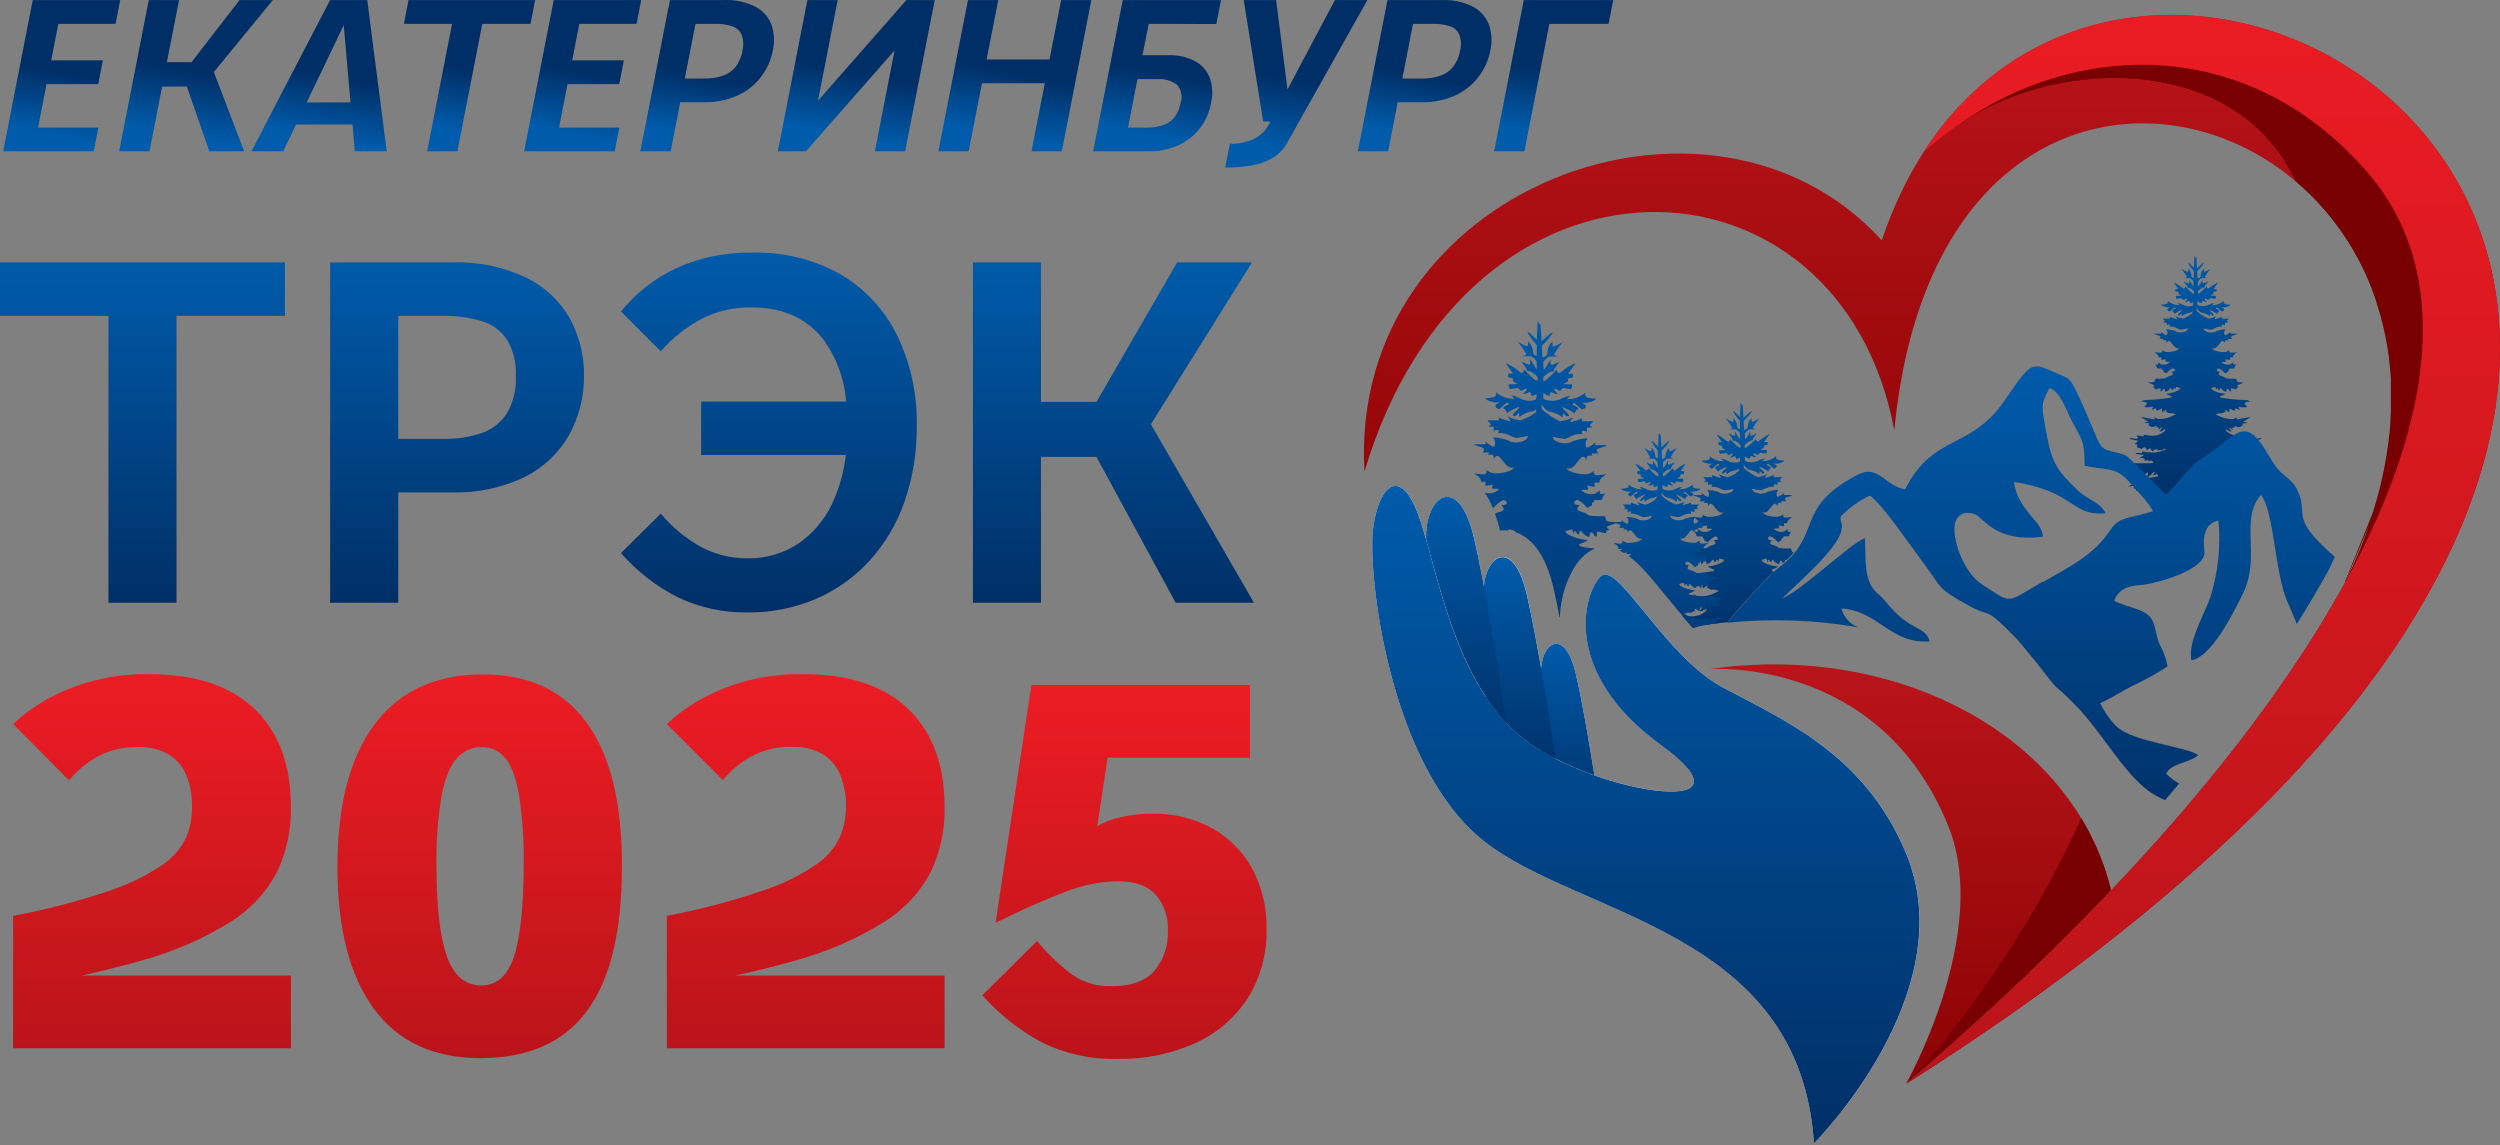 <svg width="275" height="126" viewBox="0 0 275 126" fill="none" xmlns="http://www.w3.org/2000/svg">
<rect x="0" y="0" width="275" height="126" fill="#808080" stroke="none"/>
<path fill-rule="evenodd" clip-rule="evenodd" d="M186.349 58.489C186.314 58.482 186.279 58.482 186.245 58.489H186.349Z" fill="#1CA79D"/>
<path fill-rule="evenodd" clip-rule="evenodd" d="M186.051 61.449C186.051 61.449 186.051 61.449 186.1 61.449C186.093 61.444 186.085 61.441 186.076 61.441C186.067 61.441 186.058 61.444 186.051 61.449Z" fill="#1CA79D"/>
<path fill-rule="evenodd" clip-rule="evenodd" d="M186.245 65.389C186.222 65.382 186.198 65.382 186.176 65.389H186.245Z" fill="#1CA79D"/>
<path fill-rule="evenodd" clip-rule="evenodd" d="M195.125 62.87C193.814 64.085 191.675 66.479 190.019 68.445C189.099 68.528 188.195 68.639 187.307 68.777C186.929 68.829 186.558 68.927 186.203 69.066C185.789 68.618 185.389 68.162 184.996 67.686C185.254 67.739 185.514 67.778 185.775 67.804C186.249 67.841 186.724 67.756 187.155 67.555C187.597 67.279 187.735 67.197 187.735 66.99C187.735 66.783 187.349 67.252 187.045 67.252C186.741 67.252 187.376 66.879 187.252 66.748C187.128 66.617 186.948 67.003 186.797 67.003C186.797 67.003 186.9 66.79 186.838 66.727C186.776 66.665 186.659 66.727 186.541 66.727L186.61 66.513C186.516 66.513 186.425 66.541 186.348 66.596C186.265 66.686 185.976 66.651 185.81 66.651C185.644 66.651 185.858 66.651 185.755 66.513C185.651 66.376 185.506 66.513 185.437 66.596C185.368 66.679 185.603 66.362 185.603 66.237C185.603 66.113 185.072 66.237 184.954 66.086C185.132 66.063 185.304 66.011 185.465 65.934C185.129 65.759 184.807 65.561 184.499 65.341C184.499 65.341 186.127 65.658 186.348 65.658C186.348 65.658 186.348 65.444 186.252 65.368C186.419 65.427 186.579 65.505 186.728 65.603C187.55 65.656 188.368 65.443 189.06 64.996C188.924 64.931 188.78 64.885 188.632 64.858H188.246C188.094 64.858 187.887 64.609 187.79 64.706C187.694 64.802 187.873 64.499 187.873 64.416C187.873 64.333 187.321 64.72 187.321 64.72L187.224 64.223C187.057 64.356 186.865 64.455 186.659 64.513C186.472 64.513 186.569 64.223 186.445 64.223C186.321 64.223 186.169 64.388 186.003 64.388C185.838 64.388 186.169 64.085 186.1 64.016C186.031 63.947 185.341 64.209 184.941 64.016C184.941 64.016 185.355 63.754 185.272 63.533C185.189 63.312 184.727 63.416 184.582 63.271C184.734 63.215 184.891 63.174 185.051 63.146C186.207 63.113 187.36 63.003 188.501 62.815C188.66 62.657 188.501 62.636 188.501 62.636C188.26 62.556 188.029 62.449 187.811 62.319C188.119 62.29 188.423 62.234 188.722 62.153C189.053 62.042 189.66 61.829 189.66 61.566C189.497 61.511 189.331 61.465 189.163 61.428C189.094 61.428 189.08 61.704 188.956 61.829C188.956 61.829 189.039 61.553 188.86 61.553C188.86 61.553 188.735 61.842 188.584 61.842C188.584 61.842 188.528 61.553 188.446 61.553C188.363 61.553 188.087 62.042 187.714 62.042C187.714 62.042 187.714 61.663 187.535 61.663C187.356 61.663 187.328 62.029 187.176 62.029C187.024 62.029 187.176 61.608 187.024 61.608C186.873 61.608 186.562 61.732 186.383 61.732C186.203 61.732 186.465 61.525 186.286 61.525C186.248 61.524 186.21 61.515 186.176 61.498C186.141 61.482 186.111 61.458 186.086 61.428C186.162 61.428 186.272 61.325 186.272 61.235C186.272 61.145 185.582 61.001 185.444 60.835C185.444 60.835 186.134 60.835 186.272 60.725C186.41 60.614 186.348 60.428 186.41 60.366C186.472 60.304 187.652 60.414 187.852 60.214C188.052 60.014 188.542 59.959 188.666 59.842C188.791 59.724 188.57 59.428 188.473 59.428C188.377 59.428 188.956 59.428 188.956 59.289C188.96 59.246 188.953 59.203 188.936 59.163C188.918 59.123 188.891 59.089 188.857 59.063C188.822 59.036 188.781 59.019 188.738 59.013C188.696 59.007 188.652 59.012 188.611 59.027C188.335 59.182 188.088 59.382 187.88 59.621C187.776 59.724 187.659 59.469 187.507 59.469C187.356 59.469 187.576 59.221 187.397 59.221C187.218 59.221 187.397 59.007 187.19 59.007H186.707C186.59 59.007 186.569 58.565 186.334 58.468C186.465 58.468 186.7 58.517 186.776 58.468C186.852 58.42 186.776 58.192 186.776 58.192C186.908 58.268 187.033 58.356 187.149 58.455C187.295 58.504 187.45 58.524 187.604 58.512C187.758 58.5 187.908 58.457 188.046 58.386C188.183 58.248 188.308 58.289 188.308 58.192C188.308 58.096 187.811 58.192 187.756 58.11C187.701 58.027 187.88 57.806 187.756 57.806C187.632 57.806 187.411 57.889 187.245 57.889C187.08 57.889 187.328 57.558 187.149 57.558H186.831C186.839 57.49 186.831 57.422 186.807 57.358C186.783 57.294 186.744 57.237 186.693 57.192C186.562 57.07 186.421 56.959 186.272 56.861C186.272 56.861 186.831 56.944 187.066 56.944C187.111 56.944 187.154 56.931 187.192 56.907C187.23 56.883 187.26 56.848 187.279 56.808C187.298 56.767 187.305 56.722 187.299 56.678C187.293 56.633 187.274 56.591 187.245 56.557C187.441 56.723 187.68 56.829 187.935 56.861C188.252 56.861 189.315 56.806 189.591 56.336C189.591 56.336 189.467 56.447 189.163 56.336C188.86 56.226 188.473 55.508 188.266 55.426C188.059 55.343 187.894 55.702 187.894 55.702C187.894 55.702 187.963 55.315 187.728 55.315H187.383C187.383 55.315 187.673 55.136 187.383 55.136H186.942C186.942 55.136 187.149 54.901 187.038 54.791C186.928 54.68 186.403 54.618 186.245 54.46H187.135C187.314 54.46 187.135 54.197 187.135 54.197C187.135 54.197 187.825 54.763 187.921 54.639C187.977 54.529 187.999 54.404 187.984 54.282C187.969 54.159 187.919 54.043 187.838 53.949C187.68 53.79 188.991 54.025 189.177 54.211C189.393 54.291 189.624 54.321 189.854 54.3C190.083 54.278 190.304 54.206 190.502 54.087C190.723 53.866 190.695 53.77 190.695 53.77C190.381 53.845 190.063 53.901 189.743 53.935C189.508 53.935 189.149 53.659 188.763 53.577C188.377 53.494 188.252 53.577 188.252 53.577C188.252 53.577 188.363 53.259 188.252 53.259C188.126 53.276 188.002 53.304 187.88 53.342V53.025C187.733 53.003 187.585 53.003 187.438 53.025L187.659 52.824L187.356 52.493H188.363L188.308 52.252C188.617 52.381 188.936 52.489 189.26 52.576C189.398 52.576 189.053 52.169 189.053 52.169C189.376 52.324 189.72 52.434 190.074 52.493C190.511 52.339 190.916 52.105 191.268 51.803L191.302 51.527C191.185 51.648 191.028 51.721 190.861 51.734C190.513 51.799 190.189 51.956 189.922 52.19L189.881 51.817C189.881 51.817 189.563 52.217 189.412 52.065C189.26 51.914 189.95 51.555 189.95 51.334C189.592 51.47 189.254 51.651 188.942 51.872C188.942 51.872 188.846 51.541 188.708 51.541C188.57 51.541 188.708 51.376 188.708 51.376L189.163 51.127L188.956 51.017L188.363 51.541C188.308 51.596 188.018 51.458 188.018 51.293C188.018 51.127 188.418 51.017 188.473 51.017H188.073C187.838 51.017 187.259 50.865 187.19 50.672C187.19 50.672 187.88 50.672 188.004 50.52C188.043 50.475 188.069 50.421 188.079 50.362C188.089 50.304 188.082 50.244 188.059 50.189C188.377 50.447 188.75 50.626 189.149 50.713C189.563 50.713 189.632 50.768 189.632 50.768L189.301 50.437C189.587 50.486 189.863 50.584 190.115 50.727C190.302 50.821 190.506 50.876 190.715 50.889C190.924 50.902 191.133 50.873 191.33 50.803C191.447 50.685 191.399 50.32 191.399 50.32C191.342 50.374 191.275 50.416 191.201 50.443C191.128 50.47 191.049 50.482 190.971 50.478C190.971 50.478 190.971 50.189 190.833 50.189C190.695 50.189 190.46 50.423 190.322 50.285C190.322 50.285 190.612 50.065 190.612 49.926C190.612 49.788 190.129 50.078 190.129 50.078L189.881 49.83L189.191 49.926C189.191 49.926 188.984 49.526 189.191 49.526H189.784C189.895 49.526 189.453 49.292 189.453 49.292V49.057L189.025 48.947V48.657H189.425L188.804 47.781C189.2 47.955 189.567 48.188 189.895 48.471C190.247 48.823 190.322 48.333 190.322 48.333C190.322 48.333 191.206 49.257 191.371 49.257C191.537 49.257 191.433 48.926 191.433 48.926C191.433 48.926 190.992 48.471 190.743 48.471C190.495 48.471 190.633 48.305 190.509 48.181C190.372 48.013 190.247 47.836 190.136 47.65C190.136 47.65 190.757 48.002 190.826 47.919C190.895 47.836 190.826 47.429 190.826 47.429C190.826 47.429 191.309 48.25 191.378 48.319C191.447 48.388 191.378 47.629 191.378 47.629C191.378 47.629 191.074 47.229 190.909 47.229H190.15C190.15 47.229 190.536 47.187 190.536 47.049C190.321 46.673 190.072 46.317 189.791 45.987C190.027 46.162 190.287 46.301 190.564 46.401C190.743 46.401 190.66 45.987 190.66 45.987C190.898 46.189 191.046 46.477 191.074 46.787C191.074 47.242 191.392 47.173 191.392 47.173V46.304C191.099 45.987 190.846 45.635 190.64 45.255C190.571 44.979 191.399 45.863 191.399 45.863L191.461 44.276L191.592 44.483L191.702 44.572L191.785 45.952C191.785 45.952 192.758 44.993 192.689 45.262C192.445 45.651 192.148 46.004 191.806 46.311L191.854 47.284C191.974 47.272 192.084 47.214 192.162 47.123C192.241 47.032 192.281 46.914 192.275 46.794C192.303 46.483 192.452 46.196 192.689 45.994C192.689 45.994 192.606 46.408 192.786 46.408C193.062 46.308 193.323 46.169 193.558 45.994C193.278 46.324 193.029 46.68 192.813 47.056C192.813 47.194 193.2 47.236 193.2 47.236H192.441C192.275 47.236 191.923 47.684 191.923 47.684C191.923 47.684 191.923 48.374 191.999 48.319C192.075 48.264 192.551 47.429 192.551 47.429C192.551 47.429 192.468 47.829 192.551 47.919C192.634 48.008 193.241 47.65 193.241 47.65C193.13 47.836 193.005 48.013 192.868 48.181C192.744 48.305 192.868 48.471 192.634 48.471C192.399 48.471 191.944 48.926 191.944 48.926C191.944 48.926 191.833 49.257 191.999 49.257C192.165 49.257 193.144 48.305 193.144 48.305C193.144 48.305 193.22 48.795 193.572 48.443C193.899 48.16 194.267 47.928 194.662 47.753L194.041 48.629H194.442V48.919L194.014 49.03V49.264C194.014 49.264 193.572 49.499 193.683 49.499H194.276C194.497 49.499 194.276 49.899 194.276 49.899L193.586 49.802L193.338 50.051C193.338 50.051 192.855 49.761 192.855 49.899C192.855 50.037 193.144 50.258 193.144 50.258C193.006 50.396 192.772 50.161 192.634 50.161C192.496 50.161 192.496 50.451 192.496 50.451C192.294 50.433 192.105 50.348 191.958 50.209C191.958 50.209 191.875 50.596 191.958 50.713C192.401 50.889 192.894 50.889 193.338 50.713C193.59 50.57 193.866 50.472 194.152 50.423L193.821 50.755C193.821 50.755 193.89 50.699 194.304 50.699C194.703 50.612 195.076 50.433 195.394 50.175C195.371 50.23 195.364 50.29 195.374 50.348C195.384 50.407 195.41 50.462 195.449 50.506C195.587 50.644 196.27 50.658 196.27 50.658C196.201 50.851 195.615 51.003 195.38 51.003H194.98C195.035 51.003 195.435 51.113 195.435 51.279C195.435 51.444 195.145 51.583 195.09 51.527L194.497 51.003L194.29 51.113L194.745 51.362C194.745 51.362 194.856 51.527 194.745 51.527C194.635 51.527 194.511 51.858 194.511 51.858C194.199 51.637 193.861 51.456 193.503 51.32C193.503 51.541 194.193 51.9 194.041 52.052C193.89 52.203 193.572 51.803 193.572 51.803L193.531 52.176C193.264 51.943 192.94 51.785 192.592 51.721C192.192 51.721 191.806 51.113 191.806 51.113C191.806 51.113 191.751 51.403 191.875 51.527C192.316 51.932 192.825 52.257 193.379 52.486C193.733 52.427 194.077 52.318 194.4 52.162C194.4 52.162 194.055 52.569 194.193 52.569C194.517 52.482 194.836 52.374 195.145 52.245L195.09 52.486H196.056L195.753 52.818L195.973 53.018C195.827 52.996 195.678 52.996 195.532 53.018V53.335C195.41 53.297 195.285 53.269 195.159 53.252C195.063 53.252 195.159 53.57 195.159 53.57C195.159 53.57 195.035 53.487 194.649 53.57C194.262 53.652 193.903 53.928 193.669 53.928C193.348 53.894 193.03 53.838 192.717 53.763C192.717 53.763 192.717 53.859 192.91 54.08C193.107 54.199 193.329 54.271 193.558 54.293C193.787 54.314 194.019 54.284 194.235 54.204C194.421 54.018 195.732 53.783 195.573 53.942C195.493 54.036 195.442 54.152 195.428 54.275C195.413 54.397 195.435 54.522 195.49 54.632C195.615 54.756 196.284 54.191 196.284 54.191C196.284 54.191 196.091 54.453 196.284 54.453H197.167C197.008 54.611 196.477 54.673 196.38 54.784C196.284 54.894 196.477 55.129 196.477 55.129H196.028C195.766 55.129 196.063 55.308 196.063 55.308H195.711C195.477 55.308 195.546 55.695 195.546 55.695C195.546 55.695 195.394 55.336 195.173 55.419C194.952 55.502 194.58 56.219 194.276 56.33C193.972 56.44 193.848 56.33 193.848 56.33C194.124 56.799 195.187 56.854 195.504 56.854C195.758 56.819 195.997 56.714 196.194 56.55C196.165 56.584 196.146 56.626 196.14 56.671C196.134 56.715 196.141 56.76 196.16 56.801C196.179 56.842 196.209 56.876 196.247 56.9C196.285 56.924 196.329 56.937 196.373 56.937C196.608 56.937 197.16 56.854 197.16 56.854C197.012 56.952 196.874 57.062 196.746 57.185C196.695 57.23 196.656 57.287 196.632 57.351C196.608 57.415 196.6 57.483 196.608 57.551H196.291C196.111 57.551 196.36 57.882 196.194 57.882C196.029 57.882 195.773 57.799 195.677 57.799C195.58 57.799 195.759 58.047 195.677 58.103C195.594 58.158 195.125 58.103 195.125 58.185C195.125 58.268 195.249 58.241 195.387 58.379C195.525 58.45 195.676 58.493 195.832 58.505C195.987 58.517 196.143 58.498 196.291 58.448C196.406 58.349 196.531 58.261 196.663 58.185C196.663 58.185 196.587 58.358 196.663 58.462C196.739 58.565 196.967 58.503 197.105 58.462C196.863 58.558 196.843 59 196.732 59H196.249C196.056 59 196.249 59.214 196.035 59.214C195.822 59.214 196.084 59.462 195.925 59.462C195.766 59.462 195.656 59.717 195.552 59.614C195.344 59.376 195.097 59.175 194.821 59.02C194.781 59.005 194.737 59 194.694 59.006C194.651 59.013 194.61 59.029 194.576 59.056C194.541 59.082 194.514 59.117 194.497 59.156C194.479 59.196 194.472 59.239 194.476 59.283C194.476 59.421 195.056 59.421 194.959 59.421C194.862 59.421 194.649 59.717 194.766 59.835C194.883 59.952 195.38 60.007 195.58 60.207C195.78 60.407 196.96 60.297 197.022 60.359C197.084 60.421 197.022 60.587 197.16 60.718C197.202 60.752 197.252 60.775 197.305 60.787C197.056 61.08 196.789 61.356 196.505 61.615H196.415C196.332 61.615 196.325 61.697 196.325 61.794L196.139 61.946C196.063 61.842 196.008 61.67 195.897 61.67C195.787 61.67 195.718 62.049 195.718 62.049C195.345 62.049 195.069 61.559 194.987 61.559C194.904 61.559 194.849 61.849 194.849 61.849C194.697 61.849 194.573 61.559 194.573 61.559C194.393 61.559 194.476 61.836 194.476 61.836C194.352 61.711 194.338 61.435 194.269 61.435C194.101 61.472 193.935 61.518 193.772 61.573C193.772 61.836 194.379 62.049 194.711 62.16C195.009 62.241 195.314 62.297 195.621 62.325C195.404 62.456 195.172 62.563 194.931 62.643C194.931 62.643 194.8 62.643 194.931 62.822L195.125 62.87Z" fill="url(#paint0_linear_934_148)"/>
<path fill-rule="evenodd" clip-rule="evenodd" d="M197.181 58.489H197.278C197.246 58.481 197.213 58.481 197.181 58.489Z" fill="#1CA79D"/>
<path fill-rule="evenodd" clip-rule="evenodd" d="M236.986 40.081C236.961 40.073 236.934 40.073 236.91 40.081H236.986Z" fill="#1CA79D"/>
<path fill-rule="evenodd" clip-rule="evenodd" d="M236.744 42.572C236.744 42.572 236.744 42.572 236.786 42.572C236.828 42.572 236.758 42.558 236.744 42.572Z" fill="#1CA79D"/>
<path fill-rule="evenodd" clip-rule="evenodd" d="M235.702 47.808C235.684 47.801 235.665 47.801 235.647 47.808C235.647 47.808 235.647 47.794 235.702 47.808Z" fill="#1CA79D"/>
<path fill-rule="evenodd" clip-rule="evenodd" d="M236.903 45.89C236.885 45.883 236.865 45.883 236.848 45.89H236.903Z" fill="#1CA79D"/>
<path fill-rule="evenodd" clip-rule="evenodd" d="M247.445 47.788C247.43 47.782 247.413 47.782 247.397 47.788C247.445 47.794 247.473 47.788 247.445 47.788Z" fill="#1CA79D"/>
<path fill-rule="evenodd" clip-rule="evenodd" d="M246.196 45.89H246.251C246.243 45.886 246.233 45.885 246.224 45.885C246.214 45.885 246.205 45.886 246.196 45.89Z" fill="#1CA79D"/>
<path fill-rule="evenodd" clip-rule="evenodd" d="M248.052 53.356C248.052 53.356 248.853 53.542 248.97 53.542C248.97 53.542 248.28 53.197 248.28 53.066C248.407 53.044 248.53 53.005 248.646 52.949C248.694 52.9 248.328 52.824 248.121 52.824C247.914 52.824 247.887 52.824 247.935 52.762C247.969 52.731 247.999 52.697 248.025 52.659C248.025 52.659 247.625 52.714 247.57 52.659C247.514 52.604 247.57 52.507 247.57 52.507C247.443 52.544 247.314 52.569 247.183 52.583C246.68 52.599 246.178 52.539 245.693 52.404C245.541 52.245 245.872 52.148 245.872 52.148C245.978 52.221 246.094 52.277 246.217 52.314C246.314 52.314 245.962 51.948 246.024 51.893C246.086 51.838 246.714 52.5 246.824 52.5C246.935 52.5 246.714 52.086 246.79 52.01C246.866 51.934 247.28 52.314 247.383 52.314C247.487 52.314 247.349 51.955 247.383 51.886C247.418 51.817 247.88 52.01 247.99 52.01C248.101 52.01 247.687 51.651 247.687 51.534C247.687 51.417 248.584 51.651 248.694 51.534C248.694 51.534 248.694 51.382 248.522 51.382C248.33 51.4 248.137 51.367 247.963 51.286C247.88 51.21 248.301 51.044 248.301 50.982C248.301 50.92 246.231 51.017 246.176 50.927C246.121 50.837 246.328 50.672 246.431 50.672C246.535 50.672 246.638 50.754 246.735 50.754C246.831 50.754 246.735 50.644 246.659 50.589C246.583 50.534 246.955 50.685 247.066 50.685C247.176 50.685 247.107 50.547 247.066 50.506C247.024 50.465 247.259 50.458 247.314 50.506L247.218 50.403C247.162 50.347 247.583 50.403 247.659 50.403C247.735 50.403 247.307 50.168 247.211 50.065C247.114 49.961 247.963 50.065 248.094 49.913C248.225 49.761 247.507 49.844 247.404 49.844C247.3 49.844 247.404 49.726 247.404 49.671C247.404 49.616 247.149 49.726 247.031 49.726C246.914 49.726 246.259 49.795 246.072 49.795C245.65 49.76 245.236 49.66 244.844 49.499C244.72 49.374 244.934 49.319 244.996 49.381L245.189 49.568C245.267 49.53 245.351 49.507 245.437 49.499C245.541 49.499 245.555 49.588 245.589 49.623C245.624 49.657 245.665 49.402 245.776 49.402C245.928 49.417 246.071 49.483 246.183 49.588C246.293 49.699 246.383 49.457 246.479 49.354C246.576 49.25 246.845 49.506 246.845 49.588C246.845 49.671 246.928 49.202 247.114 49.202C247.182 49.2 247.249 49.219 247.305 49.258C247.36 49.296 247.403 49.352 247.425 49.416C247.425 49.471 247.597 49.278 247.763 49.278C247.928 49.278 247.915 49.147 247.97 49.202C248.025 49.257 247.832 48.878 247.97 48.878H248.19C248.301 48.878 247.866 48.609 247.866 48.505C247.866 48.402 248.632 48.415 248.749 48.25C248.867 48.084 248.101 48.346 247.901 48.25C247.701 48.153 248.018 48.008 248.018 47.925C248.018 47.843 247.376 48.008 247.273 48.008C247.169 48.008 247.218 47.857 247.273 47.808C247.005 47.869 246.733 47.913 246.459 47.939C246.067 47.967 245.675 47.893 245.32 47.725C244.948 47.498 244.83 47.422 244.83 47.249C244.83 47.077 245.162 47.47 245.403 47.47C245.644 47.47 245.127 47.16 245.231 47.056C245.334 46.953 245.486 47.263 245.61 47.263C245.61 47.263 245.527 47.084 245.61 47.029C245.693 46.973 245.762 47.029 245.858 47.029L245.796 46.856C245.875 46.855 245.953 46.879 246.017 46.925C246.086 46.994 246.334 46.973 246.472 46.973C246.61 46.973 246.431 46.973 246.521 46.856C246.61 46.739 246.728 46.856 246.79 46.925C246.852 46.994 246.645 46.725 246.645 46.621C246.645 46.518 247.093 46.621 247.197 46.497C247.046 46.476 246.899 46.432 246.762 46.366C247.045 46.22 247.317 46.054 247.576 45.869C247.576 45.869 246.196 46.132 246.017 46.132C246.017 46.132 246.017 45.952 246.107 45.89C245.964 45.936 245.829 46.003 245.707 46.09C245.013 46.13 244.324 45.949 243.74 45.573C243.855 45.521 243.975 45.484 244.099 45.462H244.423C244.554 45.462 244.727 45.248 244.81 45.331C244.892 45.414 244.741 45.159 244.741 45.09C244.741 45.021 245.203 45.345 245.203 45.345L245.286 44.924C245.427 45.035 245.589 45.117 245.762 45.166C245.914 45.166 245.831 44.924 245.941 44.924C246.052 44.924 246.169 45.062 246.314 45.062C246.459 45.062 246.169 44.807 246.231 44.752C246.293 44.697 246.866 44.91 247.204 44.752C247.204 44.752 246.859 44.531 246.928 44.345C246.997 44.158 247.39 44.241 247.507 44.124C247.38 44.075 247.248 44.038 247.114 44.013C246.148 43.985 245.184 43.893 244.23 43.737C244.092 43.606 244.23 43.586 244.23 43.586C244.43 43.518 244.623 43.427 244.803 43.316C244.544 43.295 244.287 43.249 244.037 43.178C243.754 43.089 243.243 42.909 243.243 42.689C243.381 42.642 243.522 42.602 243.664 42.571C243.719 42.571 243.733 42.806 243.837 42.909C243.837 42.909 243.768 42.682 243.92 42.682C243.92 42.682 244.023 42.923 244.154 42.923C244.154 42.923 244.196 42.682 244.265 42.682C244.334 42.682 244.568 43.089 244.886 43.089C244.886 43.089 244.886 42.771 245.037 42.771C245.189 42.771 245.21 43.075 245.334 43.075C245.458 43.075 245.334 42.723 245.465 42.723C245.596 42.723 245.851 42.827 246.003 42.827C246.155 42.827 245.927 42.654 246.079 42.654C246.112 42.655 246.145 42.648 246.175 42.633C246.205 42.619 246.231 42.598 246.252 42.571C246.19 42.571 246.093 42.482 246.093 42.413C246.093 42.344 246.652 42.213 246.783 42.075C246.783 42.075 246.196 42.075 246.093 41.978C245.989 41.881 246.031 41.73 245.976 41.681C245.92 41.633 244.934 41.716 244.768 41.55C244.603 41.385 244.182 41.336 244.078 41.233C243.975 41.129 244.161 40.888 244.244 40.888C244.327 40.888 243.837 40.888 243.837 40.77C243.833 40.734 243.839 40.697 243.853 40.664C243.868 40.63 243.891 40.601 243.92 40.579C243.949 40.557 243.983 40.543 244.019 40.538C244.056 40.532 244.092 40.537 244.127 40.55C244.36 40.679 244.57 40.847 244.748 41.047C244.83 41.136 244.927 40.922 245.058 40.922C245.189 40.922 245.003 40.715 245.155 40.715C245.306 40.715 245.155 40.536 245.327 40.536H245.734C245.824 40.536 245.845 40.156 246.045 40.081C245.934 40.081 245.734 40.122 245.672 40.081C245.652 40.045 245.642 40.004 245.642 39.963C245.642 39.922 245.652 39.882 245.672 39.846C245.561 39.911 245.455 39.985 245.355 40.067C245.232 40.11 245.102 40.127 244.973 40.118C244.843 40.108 244.717 40.072 244.603 40.011C244.485 39.894 244.382 39.929 244.382 39.846C244.382 39.763 244.803 39.846 244.844 39.777C244.885 39.708 244.741 39.522 244.844 39.522C244.948 39.522 245.134 39.591 245.272 39.591C245.41 39.591 245.203 39.315 245.355 39.315H245.631C245.624 39.258 245.631 39.201 245.651 39.148C245.672 39.095 245.705 39.048 245.748 39.011C245.854 38.909 245.97 38.816 246.093 38.735C246.093 38.735 245.631 38.804 245.403 38.804C245.366 38.802 245.33 38.789 245.299 38.768C245.268 38.747 245.244 38.718 245.228 38.684C245.213 38.65 245.207 38.612 245.211 38.575C245.215 38.538 245.229 38.503 245.251 38.473C245.092 38.613 244.895 38.704 244.685 38.735C244.416 38.735 243.519 38.687 243.305 38.287C243.305 38.287 243.416 38.383 243.671 38.287C243.926 38.19 244.237 37.597 244.423 37.521C244.61 37.445 244.741 37.755 244.741 37.755C244.741 37.755 244.679 37.431 244.879 37.431H245.168C245.168 37.431 244.927 37.279 245.168 37.279H245.541C245.541 37.279 245.362 37.079 245.458 36.989C245.555 36.9 245.989 36.845 246.148 36.707H245.403C245.251 36.707 245.403 36.486 245.403 36.486C245.403 36.486 244.844 36.962 244.713 36.858C244.666 36.766 244.647 36.661 244.659 36.558C244.672 36.455 244.714 36.358 244.782 36.279C244.913 36.141 243.809 36.341 243.65 36.5C243.468 36.567 243.273 36.593 243.08 36.575C242.886 36.557 242.699 36.496 242.533 36.396C242.346 36.21 242.374 36.127 242.374 36.127C242.638 36.19 242.905 36.236 243.174 36.265C243.374 36.265 243.678 36.03 244.002 35.961C244.327 35.892 244.43 35.961 244.43 35.961C244.43 35.961 244.34 35.692 244.43 35.692C244.536 35.709 244.64 35.734 244.741 35.768V35.499C244.862 35.481 244.985 35.481 245.106 35.499L244.927 35.327L245.182 35.051H244.389L244.437 34.85C244.174 34.958 243.904 35.048 243.63 35.12C243.512 35.12 243.802 34.782 243.802 34.782C243.531 34.91 243.243 35.001 242.947 35.051C242.48 34.861 242.05 34.59 241.677 34.25C241.574 34.14 241.615 33.898 241.615 33.898C241.615 33.898 241.946 34.409 242.305 34.409C242.597 34.465 242.868 34.599 243.092 34.795V34.478C243.092 34.478 243.361 34.816 243.492 34.692C243.623 34.568 243.036 34.257 243.036 34.071C243.338 34.186 243.623 34.339 243.885 34.526C243.885 34.526 243.968 34.25 244.085 34.25C244.202 34.25 244.085 34.105 244.085 34.105L243.699 33.898L243.878 33.809L244.375 34.25C244.423 34.292 244.665 34.181 244.665 34.036C244.665 33.892 244.327 33.809 244.285 33.809H244.623C244.817 33.809 245.313 33.678 245.362 33.512C245.362 33.512 244.796 33.512 244.672 33.388C244.638 33.35 244.616 33.303 244.608 33.253C244.599 33.203 244.605 33.152 244.623 33.105C244.357 33.323 244.042 33.474 243.706 33.547C243.354 33.547 243.299 33.595 243.299 33.595L243.581 33.319C243.339 33.358 243.105 33.44 242.891 33.56C242.523 33.703 242.115 33.703 241.746 33.56C241.65 33.464 241.746 33.133 241.746 33.133C241.867 33.251 242.026 33.324 242.195 33.34C242.195 33.34 242.195 33.091 242.312 33.091C242.429 33.091 242.629 33.291 242.747 33.174C242.747 33.174 242.498 32.988 242.498 32.87C242.498 32.753 242.905 33.001 242.905 33.001L243.119 32.794L243.678 32.87C243.678 32.87 243.851 32.532 243.678 32.532H243.174C243.085 32.532 243.457 32.339 243.457 32.339V32.139L243.816 32.049V31.801H243.485L244.002 31.07C243.67 31.209 243.361 31.397 243.085 31.628C242.788 31.925 242.726 31.511 242.726 31.511C242.726 31.511 241.981 32.291 241.843 32.291C241.705 32.291 241.794 32.015 241.794 32.015C241.794 32.015 242.167 31.628 242.388 31.628C242.609 31.628 242.484 31.49 242.588 31.387C242.701 31.244 242.805 31.094 242.898 30.938C242.898 30.938 242.374 31.235 242.305 31.159C242.236 31.083 242.305 30.752 242.305 30.752C242.305 30.752 241.898 31.442 241.843 31.497C241.788 31.552 241.781 30.966 241.781 30.966C241.781 30.966 242.077 30.593 242.215 30.593H242.871C242.871 30.593 242.54 30.559 242.54 30.442C242.721 30.124 242.931 29.824 243.167 29.545C242.97 29.694 242.751 29.812 242.519 29.896C242.367 29.896 242.436 29.545 242.436 29.545C242.336 29.631 242.254 29.737 242.195 29.855C242.136 29.974 242.1 30.103 242.091 30.235C242.097 30.336 242.062 30.436 241.995 30.512C241.928 30.588 241.834 30.635 241.732 30.642L241.691 29.828C241.979 29.569 242.23 29.272 242.436 28.944C242.498 28.71 241.677 29.517 241.677 29.517L241.608 28.372L241.491 28.296L241.374 28.123L241.325 29.462C241.325 29.462 240.635 28.717 240.69 28.951C240.863 29.27 241.074 29.567 241.318 29.834V30.566C241.318 30.566 241.049 30.628 241.049 30.241C241.04 30.11 241.005 29.981 240.945 29.862C240.886 29.744 240.804 29.638 240.704 29.552C240.704 29.552 240.773 29.903 240.621 29.903C240.375 29.822 240.142 29.703 239.931 29.552C240.168 29.831 240.378 30.131 240.559 30.448C240.559 30.566 240.235 30.6 240.235 30.6H240.877C241.015 30.6 241.27 30.938 241.27 30.938C241.27 30.938 241.305 31.566 241.27 31.504C241.236 31.442 240.801 30.759 240.801 30.759C240.801 30.759 240.877 31.097 240.801 31.166C240.725 31.235 240.207 30.945 240.207 30.945C240.304 31.101 240.41 31.251 240.525 31.394C240.628 31.497 240.525 31.635 240.725 31.635C240.925 31.635 241.318 32.022 241.318 32.022C241.318 32.022 241.408 32.298 241.27 32.298C241.132 32.298 240.387 31.518 240.387 31.518C240.387 31.518 240.318 31.932 240.021 31.635C239.745 31.404 239.436 31.216 239.104 31.076L239.628 31.808H239.29V32.056L239.649 32.146V32.346C239.649 32.346 240.021 32.539 239.925 32.539H239.421C239.235 32.539 239.421 32.877 239.421 32.877L239.98 32.801L240.187 33.008C240.187 33.008 240.594 32.76 240.594 32.877C240.594 32.995 240.352 33.181 240.352 33.181C240.47 33.298 240.67 33.098 240.78 33.098C240.891 33.098 240.897 33.346 240.897 33.346C240.963 33.35 241.029 33.341 241.091 33.318C241.152 33.296 241.209 33.261 241.256 33.215C241.256 33.215 241.298 33.519 241.201 33.622C241.035 33.68 240.859 33.703 240.683 33.691C240.508 33.679 240.337 33.632 240.18 33.553C239.966 33.433 239.732 33.351 239.49 33.312L239.773 33.588C239.773 33.588 239.711 33.54 239.366 33.54C239.027 33.467 238.711 33.315 238.441 33.098C238.462 33.144 238.47 33.195 238.462 33.246C238.455 33.296 238.433 33.343 238.4 33.381C238.282 33.498 237.71 33.505 237.71 33.505C237.772 33.671 238.255 33.802 238.455 33.802H238.793C238.745 33.802 238.407 33.892 238.407 34.029C238.407 34.167 238.655 34.285 238.703 34.243C238.752 34.202 239.2 33.802 239.2 33.802L239.373 33.892L238.993 34.099C238.993 34.099 238.897 34.243 238.993 34.243C239.09 34.243 239.193 34.519 239.193 34.519C239.456 34.332 239.741 34.179 240.042 34.064C240.042 34.25 239.462 34.554 239.586 34.685C239.711 34.816 239.98 34.471 239.98 34.471L240.014 34.788C240.239 34.591 240.513 34.457 240.808 34.402C240.948 34.39 241.08 34.329 241.18 34.23L241.146 34.457C240.852 34.714 240.513 34.913 240.145 35.044C239.847 34.995 239.556 34.904 239.283 34.775C239.283 34.775 239.573 35.113 239.462 35.113C239.188 35.041 238.918 34.951 238.655 34.844L238.703 35.044H237.889L238.144 35.32C238.144 35.32 238 35.465 237.958 35.492C238.082 35.474 238.207 35.474 238.331 35.492V35.761C238.432 35.726 238.536 35.701 238.641 35.685C238.724 35.685 238.641 35.955 238.641 35.955C238.641 35.955 238.745 35.886 239.069 35.955C239.393 36.023 239.697 36.258 239.897 36.258C240.166 36.229 240.434 36.183 240.697 36.12C240.697 36.12 240.697 36.203 240.532 36.389C240.365 36.489 240.178 36.55 239.985 36.568C239.791 36.586 239.596 36.56 239.414 36.493C239.262 36.334 238.158 36.134 238.289 36.272C238.355 36.352 238.397 36.449 238.409 36.551C238.421 36.654 238.404 36.758 238.358 36.852C238.255 36.955 237.668 36.479 237.668 36.479C237.668 36.479 237.834 36.7 237.668 36.7H236.923C237.054 36.838 237.489 36.886 237.613 36.983C237.737 37.079 237.53 37.272 237.53 37.272H237.903C238.124 37.272 237.903 37.424 237.903 37.424H238.193C238.386 37.424 238.331 37.748 238.331 37.748C238.331 37.748 238.462 37.445 238.648 37.514C238.834 37.583 239.145 38.204 239.4 38.28C239.656 38.356 239.759 38.28 239.759 38.28C239.531 38.68 238.634 38.728 238.379 38.728C238.167 38.698 237.968 38.607 237.806 38.466C237.832 38.495 237.848 38.531 237.853 38.569C237.859 38.607 237.853 38.645 237.837 38.681C237.821 38.715 237.795 38.745 237.763 38.766C237.731 38.786 237.693 38.797 237.655 38.797C237.461 38.797 236.965 38.728 236.965 38.728C237.091 38.808 237.209 38.901 237.316 39.004C237.36 39.041 237.393 39.088 237.413 39.141C237.434 39.194 237.441 39.251 237.434 39.308H237.703C237.855 39.308 237.641 39.584 237.779 39.584C237.917 39.584 238.131 39.515 238.213 39.515C238.296 39.515 238.144 39.729 238.213 39.77C238.282 39.812 238.683 39.77 238.683 39.839C238.683 39.908 238.579 39.887 238.462 40.005C238.346 40.066 238.219 40.102 238.088 40.111C237.958 40.121 237.826 40.103 237.703 40.06C237.606 39.977 237.502 39.903 237.392 39.839C237.414 39.874 237.425 39.915 237.425 39.956C237.425 39.998 237.414 40.038 237.392 40.074C237.33 40.136 237.137 40.108 237.02 40.074C237.22 40.15 237.241 40.529 237.337 40.529H237.744C237.91 40.529 237.744 40.708 237.917 40.708C238.089 40.708 237.917 40.915 238.013 40.915C238.11 40.915 238.241 41.129 238.324 41.04C238.502 40.84 238.712 40.672 238.945 40.543C238.979 40.53 239.016 40.526 239.052 40.531C239.088 40.536 239.122 40.55 239.151 40.572C239.18 40.594 239.203 40.624 239.218 40.657C239.232 40.691 239.238 40.727 239.235 40.764C239.235 40.881 238.745 40.881 238.828 40.881C238.91 40.881 239.09 41.129 238.986 41.226C238.883 41.322 238.469 41.378 238.296 41.543C238.124 41.709 237.137 41.619 237.082 41.674C237.027 41.73 237.082 41.861 236.972 41.971C236.861 42.081 236.282 42.068 236.282 42.068C236.426 42.206 236.972 42.288 236.972 42.406C236.972 42.523 236.875 42.544 236.813 42.565C236.832 42.591 236.857 42.612 236.885 42.626C236.914 42.641 236.946 42.648 236.978 42.647C237.13 42.647 236.909 42.82 237.061 42.82C237.213 42.82 237.448 42.716 237.599 42.716C237.751 42.716 237.599 43.068 237.724 43.068C237.848 43.068 237.903 42.764 238.027 42.764C238.151 42.764 238.179 43.082 238.179 43.082C238.496 43.082 238.724 42.675 238.793 42.675C238.862 42.675 238.91 42.916 238.91 42.916C239.041 42.916 239.145 42.675 239.145 42.675C239.297 42.675 239.228 42.903 239.228 42.903C239.228 42.903 239.345 42.565 239.4 42.565C239.542 42.596 239.683 42.636 239.821 42.682C239.821 42.903 239.311 43.082 239.028 43.172C238.777 43.242 238.521 43.288 238.262 43.31C238.439 43.422 238.629 43.512 238.828 43.579C238.828 43.579 238.938 43.579 238.828 43.73C237.873 43.885 236.91 43.978 235.943 44.007C235.809 44.03 235.677 44.067 235.55 44.117C235.667 44.234 236.061 44.151 236.13 44.338C236.199 44.524 235.847 44.745 235.847 44.745C236.185 44.904 236.771 44.683 236.827 44.745C236.882 44.807 236.606 45.055 236.744 45.055C236.882 45.055 237.013 44.917 237.116 44.917C237.22 44.917 237.116 45.159 237.289 45.159C237.464 45.111 237.628 45.029 237.772 44.917L237.848 45.338C237.848 45.338 238.317 45.007 238.317 45.083C238.317 45.159 238.165 45.407 238.248 45.324C238.331 45.242 238.503 45.455 238.627 45.455H238.959C239.082 45.477 239.203 45.514 239.317 45.566C238.733 45.942 238.045 46.123 237.351 46.083C237.228 45.998 237.093 45.93 236.951 45.883C237.027 45.945 237.034 46.125 237.034 46.125C236.847 46.125 235.474 45.862 235.474 45.862C235.735 46.045 236.007 46.211 236.288 46.359C236.154 46.425 236.009 46.469 235.861 46.49C235.957 46.587 236.406 46.49 236.406 46.615C236.406 46.739 236.213 46.973 236.268 46.918C236.323 46.863 236.447 46.76 236.537 46.849C236.627 46.939 236.44 46.967 236.585 46.967C236.73 46.967 236.965 46.967 237.034 46.918C237.098 46.872 237.175 46.848 237.254 46.849L237.199 47.022C237.289 47.022 237.392 46.973 237.441 47.022C237.489 47.07 237.406 47.256 237.406 47.256C237.537 47.256 237.689 46.939 237.793 47.049C237.896 47.16 237.372 47.463 237.62 47.463C237.868 47.463 238.186 47.07 238.186 47.242C238.186 47.415 238.069 47.491 237.696 47.719C237.341 47.887 236.949 47.961 236.558 47.932C236.286 47.906 236.016 47.862 235.75 47.801C235.819 47.85 235.854 48.001 235.75 48.001C235.647 48.001 235.005 47.836 235.005 47.919C235.005 48.002 235.316 48.153 235.122 48.243C234.929 48.333 234.156 48.084 234.267 48.243C234.377 48.402 235.157 48.395 235.157 48.498C235.157 48.602 234.722 48.871 234.826 48.871H235.046C235.191 48.871 234.991 49.257 235.046 49.195C235.102 49.133 235.095 49.271 235.26 49.271C235.426 49.271 235.598 49.464 235.598 49.409C235.621 49.345 235.663 49.289 235.718 49.251C235.774 49.212 235.841 49.193 235.909 49.195C236.095 49.195 236.178 49.664 236.178 49.581C236.178 49.499 236.44 49.25 236.537 49.347C236.633 49.444 236.73 49.692 236.84 49.581C236.952 49.476 237.095 49.41 237.247 49.395C237.351 49.395 237.399 49.651 237.434 49.616C237.468 49.581 237.482 49.492 237.586 49.492C237.67 49.5 237.751 49.523 237.827 49.561L238.027 49.374C238.089 49.312 238.303 49.374 238.179 49.492C237.785 49.653 237.368 49.753 236.944 49.788C236.758 49.788 236.109 49.719 235.992 49.719C235.874 49.719 235.619 49.609 235.619 49.664C235.619 49.719 235.702 49.837 235.619 49.837C235.536 49.837 234.826 49.782 234.929 49.906C235.033 50.03 235.909 49.961 235.812 50.058C235.716 50.154 235.281 50.396 235.357 50.396C235.433 50.396 235.861 50.34 235.799 50.396C235.736 50.451 235.654 50.554 235.709 50.499C235.764 50.444 235.992 50.458 235.95 50.499C235.909 50.541 235.833 50.679 235.95 50.679C236.068 50.679 236.413 50.534 236.357 50.582C236.302 50.63 236.199 50.748 236.288 50.748C236.378 50.748 236.489 50.665 236.592 50.665C236.696 50.665 236.937 50.83 236.847 50.92C236.758 51.01 234.722 50.92 234.722 50.975C234.722 51.03 235.136 51.203 235.053 51.279C234.971 51.355 234.688 51.375 234.501 51.375C234.315 51.375 234.322 51.527 234.322 51.527C234.439 51.645 235.336 51.41 235.336 51.527C235.336 51.645 234.929 52.003 235.033 52.003C235.136 52.003 235.571 51.817 235.64 51.879C235.709 51.941 235.571 52.307 235.674 52.307C235.778 52.307 236.192 51.927 236.268 52.003C236.344 52.079 236.116 52.493 236.233 52.493C236.351 52.493 236.978 51.803 237.034 51.886C237.089 51.969 236.744 52.307 236.834 52.307C236.959 52.271 237.078 52.215 237.185 52.141C237.185 52.141 237.517 52.238 237.358 52.397C236.873 52.532 236.371 52.593 235.868 52.576C235.739 52.562 235.612 52.536 235.488 52.5C235.488 52.5 235.564 52.604 235.488 52.652C235.412 52.7 235.033 52.652 235.033 52.652C235.062 52.689 235.094 52.724 235.129 52.755C235.178 52.804 235.129 52.818 234.943 52.818C234.757 52.818 234.37 52.893 234.419 52.942C234.532 52.998 234.653 53.037 234.777 53.059C234.777 53.19 234.087 53.535 234.087 53.535C234.198 53.535 235.005 53.349 235.005 53.349C235.005 53.349 234.674 53.659 234.722 53.714C234.77 53.77 235.053 53.714 235.053 53.714C235.03 53.81 234.991 53.901 234.936 53.983C235.124 53.932 235.303 53.853 235.467 53.749C235.536 53.749 235.467 53.99 235.585 53.99C235.702 53.99 235.874 53.797 235.874 53.797C235.874 53.797 235.909 53.99 236.054 53.99C236.189 53.959 236.314 53.895 236.42 53.804L236.889 53.873C236.621 54.016 236.328 54.108 236.026 54.142C235.902 54.142 235.785 54.363 235.785 54.363H236.433L236.061 54.77C236.275 54.706 236.485 54.627 236.689 54.535C236.769 54.55 236.848 54.573 236.923 54.605C236.834 54.706 236.755 54.817 236.689 54.936C236.785 54.936 236.978 54.936 236.978 54.936V55.205L237.04 55.143L237.33 54.874C237.413 54.874 237.434 55.163 237.434 55.163C237.586 55.163 237.979 54.791 237.979 54.791L238.11 55.225C238.296 55.039 238.621 54.625 238.621 54.625C238.621 54.625 238.655 55.37 238.738 55.315C238.821 55.26 238.993 55.032 238.993 55.032L239.317 55.267C239.317 55.267 239.2 54.984 239.317 54.984C239.435 54.984 239.621 54.646 239.621 54.646C239.621 54.646 239.773 54.977 239.945 54.805C240.115 54.613 240.272 54.41 240.414 54.197C240.414 54.197 240.318 54.618 240.414 54.522C240.511 54.425 240.787 54.101 240.787 54.101C240.787 54.101 240.787 54.28 240.925 54.101C240.962 54.045 240.985 53.983 240.993 53.917C241.002 53.851 240.995 53.784 240.973 53.721C241.137 53.791 241.313 53.827 241.491 53.825C241.414 54.446 241.242 55.051 240.98 55.619H242.774C242.555 55.133 242.391 54.623 242.284 54.101C242.284 54.101 242.56 54.432 242.657 54.522C242.753 54.611 242.657 54.197 242.657 54.197C242.799 54.409 242.953 54.612 243.119 54.805C243.299 54.977 243.45 54.646 243.45 54.646C243.45 54.646 243.637 54.984 243.747 54.984C243.857 54.984 243.747 55.267 243.747 55.267L244.078 55.032C244.078 55.032 244.251 55.232 244.334 55.315C244.416 55.398 244.451 54.625 244.451 54.625C244.451 54.625 244.775 55.039 244.961 55.225C244.961 55.225 245.003 54.791 245.086 54.791C245.168 54.791 245.486 55.163 245.638 55.163C245.638 55.163 245.638 54.874 245.741 54.874L246.031 55.143L246.093 55.205V54.977H246.376C246.313 54.858 246.237 54.747 246.148 54.646C246.221 54.615 246.298 54.592 246.376 54.577C246.582 54.669 246.794 54.747 247.011 54.812L246.638 54.404C246.638 54.404 247.197 54.494 247.287 54.404C247.376 54.315 247.169 54.184 247.045 54.184C246.743 54.149 246.451 54.058 246.183 53.914L246.645 53.846C246.753 53.936 246.881 54 247.018 54.032C247.156 54.032 247.197 53.839 247.197 53.839C247.197 53.839 247.356 54.032 247.487 54.032C247.618 54.032 247.528 53.79 247.597 53.79C247.764 53.894 247.946 53.973 248.135 54.025C248.081 53.943 248.041 53.852 248.018 53.756C248.018 53.756 248.294 53.804 248.342 53.756C248.391 53.708 247.997 53.418 248.052 53.356Z" fill="url(#paint1_linear_934_148)"/>
<path fill-rule="evenodd" clip-rule="evenodd" d="M246.107 40.081H246.19C246.162 40.074 246.134 40.074 246.107 40.081Z" fill="#1CA79D"/>
<path fill-rule="evenodd" clip-rule="evenodd" d="M246.356 42.571C246.356 42.571 246.356 42.571 246.314 42.571C246.272 42.571 246.37 42.592 246.356 42.571Z" fill="#1CA79D"/>
<path fill-rule="evenodd" clip-rule="evenodd" d="M162.186 54.273C162.143 54.266 162.098 54.266 162.054 54.273H162.186Z" fill="#1CA79D"/>
<path fill-rule="evenodd" clip-rule="evenodd" d="M178.641 60.807C178.774 60.805 178.904 60.764 179.014 60.69C178.81 60.617 178.6 60.561 178.386 60.525H178.11C178.292 60.614 178.47 60.713 178.641 60.821V60.807ZM175.461 60.325C174.903 60.313 174.349 60.232 173.812 60.083C173.598 59.869 173.77 59.842 173.77 59.842C174.087 59.734 174.39 59.591 174.674 59.414C174.263 59.378 173.857 59.304 173.46 59.193C173.018 59.048 172.204 58.772 172.204 58.42C172.43 58.345 172.661 58.283 172.894 58.234C172.99 58.234 173.004 58.606 173.17 58.772C173.17 58.772 173.059 58.4 173.301 58.4C173.301 58.4 173.467 58.786 173.674 58.786C173.674 58.786 173.743 58.4 173.853 58.4C173.963 58.4 174.336 59.048 174.833 59.048C174.833 59.048 174.867 58.551 175.074 58.551C175.281 58.551 175.35 59.027 175.55 59.027C175.75 59.027 175.55 58.475 175.757 58.475C175.964 58.475 176.364 58.641 176.606 58.641C176.847 58.641 176.496 58.365 176.73 58.365C176.782 58.366 176.834 58.355 176.881 58.332C176.928 58.31 176.968 58.276 176.999 58.234C176.903 58.193 176.751 58.096 176.751 57.979C176.751 57.861 177.634 57.661 177.855 57.441C177.855 57.441 176.923 57.441 176.751 57.296C176.578 57.151 176.647 56.895 176.565 56.813C176.482 56.73 174.915 56.882 174.646 56.612C174.377 56.343 173.715 56.267 173.556 56.116C173.398 55.964 173.687 55.564 173.818 55.564C173.95 55.564 173.17 55.564 173.17 55.377C173.163 55.319 173.172 55.26 173.195 55.206C173.218 55.153 173.254 55.106 173.301 55.07C173.348 55.035 173.403 55.012 173.461 55.004C173.519 54.996 173.578 55.004 173.632 55.026C173.984 55.237 174.299 55.505 174.564 55.819C174.702 55.957 174.86 55.619 175.06 55.619C175.26 55.619 174.971 55.281 175.205 55.281C175.44 55.281 175.205 54.998 175.488 54.998H176.13C176.282 54.998 176.309 54.405 176.627 54.308C176.447 54.308 176.137 54.384 176.04 54.308C176.001 54.255 175.976 54.193 175.969 54.127C175.962 54.062 175.972 53.996 175.999 53.935C175.824 54.039 175.658 54.157 175.502 54.287C175.306 54.352 175.099 54.378 174.893 54.362C174.687 54.347 174.486 54.291 174.301 54.198C174.122 54.011 173.956 54.066 173.956 53.935C173.956 53.804 174.646 53.935 174.695 53.825C174.743 53.715 174.529 53.418 174.653 53.418C174.777 53.418 175.116 53.528 175.343 53.528C175.571 53.528 175.233 53.087 175.474 53.087H175.944C175.933 52.998 175.944 52.908 175.977 52.825C176.009 52.742 176.062 52.668 176.13 52.611C176.3 52.447 176.485 52.299 176.682 52.169C176.682 52.169 175.944 52.279 175.633 52.279C175.573 52.279 175.515 52.261 175.465 52.228C175.415 52.196 175.375 52.15 175.35 52.096C175.325 52.042 175.316 51.982 175.323 51.923C175.33 51.864 175.354 51.808 175.392 51.762C175.136 51.983 174.822 52.124 174.488 52.169C174.067 52.169 172.645 52.093 172.273 51.479C172.273 51.479 172.438 51.624 172.846 51.479C173.253 51.334 173.749 50.375 174.046 50.258C174.343 50.141 174.543 50.63 174.543 50.63C174.543 50.63 174.453 50.113 174.764 50.113H175.226C175.226 50.113 174.84 49.871 175.226 49.871H175.812C175.812 49.871 175.536 49.561 175.688 49.416C175.84 49.271 176.523 49.181 176.737 48.968H175.557C175.316 48.968 175.557 48.623 175.557 48.623C175.557 48.623 174.667 49.375 174.501 49.209C174.427 49.061 174.398 48.895 174.417 48.73C174.437 48.566 174.505 48.411 174.612 48.285C174.826 48.078 173.073 48.388 172.825 48.636C172.536 48.742 172.226 48.783 171.92 48.754C171.613 48.725 171.316 48.629 171.052 48.471C170.755 48.174 170.796 48.05 170.796 48.05C171.214 48.151 171.638 48.224 172.066 48.271C172.383 48.271 172.859 47.898 173.377 47.788C173.894 47.677 174.067 47.788 174.067 47.788C174.067 47.788 173.922 47.367 174.067 47.367C174.235 47.389 174.401 47.426 174.564 47.477V47.049C174.758 47.018 174.956 47.018 175.15 47.049L174.86 46.773L175.267 46.332H173.977L174.046 46.021C173.633 46.19 173.209 46.33 172.777 46.442C172.59 46.442 173.053 45.911 173.053 45.911C172.614 46.115 172.15 46.257 171.673 46.332C171.252 46.332 169.83 45.228 169.665 45.062C169.499 44.897 169.568 44.503 169.568 44.503C169.568 44.503 170.086 45.318 170.624 45.318C171.087 45.405 171.518 45.614 171.873 45.925L171.935 45.428C171.935 45.428 172.356 45.966 172.556 45.759C172.756 45.552 171.866 45.069 171.866 44.779C172.341 44.953 172.793 45.184 173.211 45.469C173.211 45.469 173.342 45.028 173.529 45.028C173.715 45.028 173.529 44.8 173.529 44.8L172.921 44.469L173.197 44.324C173.197 44.324 173.887 44.952 173.991 45.014C174.094 45.076 174.453 44.897 174.453 44.676C174.453 44.455 173.915 44.31 173.846 44.31H174.377C174.695 44.31 175.467 44.11 175.557 43.848C175.557 43.848 174.653 43.848 174.467 43.648C174.416 43.586 174.383 43.512 174.37 43.433C174.358 43.354 174.368 43.273 174.398 43.199C173.973 43.54 173.475 43.776 172.942 43.889C172.383 43.889 172.294 43.965 172.294 43.965L172.735 43.524C172.352 43.587 171.983 43.718 171.645 43.91C171.062 44.14 170.413 44.14 169.83 43.91C169.679 43.758 169.782 43.22 169.782 43.22C169.97 43.401 170.213 43.515 170.472 43.544C170.472 43.544 170.472 43.151 170.651 43.151C170.831 43.151 171.155 43.468 171.341 43.282C171.341 43.282 170.955 42.986 170.955 42.806C170.955 42.627 171.604 43.006 171.604 43.006L171.935 42.675L172.818 42.806C172.818 42.806 173.094 42.268 172.818 42.268H172.031C171.88 42.268 172.473 41.957 172.473 41.957V41.64L173.046 41.495L173.011 41.109H172.494L173.329 39.943C172.775 40.166 172.261 40.476 171.804 40.86C171.334 41.33 171.238 40.674 171.238 40.674C171.238 40.674 170.051 41.909 169.858 41.909C169.665 41.909 169.789 41.468 169.789 41.468C169.789 41.468 170.375 40.86 170.727 40.86C171.079 40.86 170.872 40.64 171.045 40.467C171.226 40.249 171.392 40.019 171.541 39.777C171.541 39.777 170.707 40.239 170.596 40.129C170.486 40.019 170.596 39.48 170.596 39.48C170.596 39.48 169.955 40.571 169.858 40.66C169.761 40.75 169.761 39.819 169.761 39.819C169.761 39.819 170.231 39.225 170.451 39.225H171.466C171.466 39.225 170.948 39.17 170.948 38.984C171.237 38.48 171.572 38.004 171.949 37.562C171.633 37.796 171.284 37.982 170.914 38.114C170.672 38.114 170.783 37.562 170.783 37.562C170.466 37.833 170.268 38.217 170.231 38.632C170.248 38.797 170.199 38.963 170.094 39.093C169.989 39.222 169.837 39.304 169.672 39.322L169.603 38.025C170.059 37.622 170.456 37.158 170.783 36.645C170.872 36.279 169.575 37.555 169.575 37.555L169.465 35.734L169.327 35.617L169.14 35.341L169.044 37.39C169.044 37.39 167.94 36.21 168.03 36.576C168.311 37.075 168.651 37.538 169.044 37.956V39.115C169.044 39.115 168.623 39.204 168.623 38.597C168.583 38.181 168.383 37.798 168.064 37.528C168.064 37.528 168.174 38.08 167.94 38.08C167.569 37.948 167.221 37.762 166.905 37.528C167.279 37.97 167.612 38.446 167.898 38.949C167.898 39.135 167.381 39.191 167.381 39.191H168.402C168.623 39.191 169.023 39.722 169.023 39.722C169.023 39.722 169.078 40.722 169.023 40.626C168.968 40.529 168.285 39.446 168.285 39.446C168.285 39.446 168.395 39.984 168.285 40.094C168.174 40.205 167.346 39.743 167.346 39.743C167.496 39.984 167.662 40.215 167.843 40.433C168.009 40.605 167.802 40.826 168.154 40.826C168.506 40.826 169.099 41.433 169.099 41.433C169.099 41.433 169.244 41.875 169.023 41.875C168.802 41.875 167.643 40.64 167.643 40.64C167.643 40.64 167.54 41.33 167.07 40.826C166.634 40.456 166.143 40.156 165.615 39.936L166.443 41.102H165.911L165.87 41.488L166.443 41.633V41.95C166.443 41.95 167.029 42.261 166.884 42.261H166.091C165.794 42.261 166.091 42.799 166.091 42.799L166.981 42.668L167.312 42.999C167.312 42.999 167.954 42.613 167.954 42.799C167.954 42.986 167.567 43.275 167.567 43.275C167.754 43.462 168.064 43.144 168.257 43.144C168.45 43.144 168.444 43.538 168.444 43.538C168.547 43.543 168.651 43.527 168.749 43.49C168.846 43.453 168.935 43.397 169.009 43.324C169.009 43.324 169.071 43.813 168.913 43.972C168.65 44.064 168.372 44.102 168.095 44.085C167.818 44.067 167.547 43.993 167.298 43.869C166.961 43.676 166.592 43.545 166.208 43.482L166.65 43.924C166.65 43.924 166.56 43.848 166.008 43.848C165.475 43.735 164.977 43.498 164.552 43.158C164.582 43.233 164.591 43.314 164.577 43.393C164.564 43.472 164.529 43.546 164.476 43.606C164.29 43.786 163.386 43.807 163.386 43.807C163.483 44.069 164.255 44.269 164.566 44.269H165.104C165.028 44.269 164.497 44.414 164.497 44.635C164.497 44.855 164.883 45.042 164.959 44.973C165.035 44.904 165.746 44.283 165.746 44.283L166.029 44.428L165.415 44.759C165.415 44.759 165.27 44.986 165.456 44.986C165.642 44.986 165.766 45.428 165.766 45.428C166.195 45.14 166.659 44.908 167.146 44.738C167.146 45.035 166.229 45.518 166.456 45.718C166.684 45.918 167.084 45.387 167.084 45.387L167.139 45.883C167.496 45.572 167.93 45.362 168.395 45.276C168.617 45.256 168.825 45.158 168.982 45L168.933 45.359C168.421 45.765 167.832 46.063 167.202 46.235C166.724 46.16 166.26 46.018 165.822 45.814C165.822 45.814 166.277 46.346 166.098 46.346C165.663 46.233 165.237 46.093 164.821 45.925L164.904 46.235H163.614L164.014 46.677L163.724 46.953C163.918 46.921 164.116 46.921 164.311 46.953V47.381C164.473 47.33 164.639 47.293 164.807 47.27C164.938 47.27 164.807 47.691 164.807 47.691C164.807 47.691 164.98 47.581 165.497 47.691C166.015 47.801 166.498 48.174 166.808 48.174C167.238 48.128 167.664 48.054 168.085 47.953C168.085 47.953 168.085 48.078 167.823 48.374C167.559 48.531 167.263 48.627 166.958 48.656C166.653 48.684 166.344 48.645 166.056 48.54C165.801 48.291 164.055 47.981 164.262 48.188C164.37 48.314 164.437 48.469 164.457 48.633C164.477 48.798 164.447 48.965 164.373 49.112C164.207 49.278 163.324 48.526 163.324 48.526C163.324 48.526 163.579 48.871 163.324 48.871H162.144C162.358 49.085 163.048 49.168 163.2 49.319C163.351 49.471 163.069 49.775 163.069 49.775H163.662C164.007 49.775 163.621 50.016 163.621 50.016H164.083C164.4 50.016 164.304 50.534 164.304 50.534C164.304 50.534 164.511 50.051 164.8 50.161C165.09 50.272 165.594 51.238 166.001 51.383C166.408 51.527 166.574 51.383 166.574 51.383C166.208 52.01 164.787 52.072 164.359 52.072C164.025 52.025 163.711 51.884 163.455 51.665C163.492 51.711 163.516 51.766 163.524 51.825C163.531 51.883 163.522 51.943 163.498 51.997C163.474 52.05 163.435 52.096 163.386 52.129C163.337 52.162 163.279 52.181 163.22 52.183C162.903 52.183 162.165 52.072 162.165 52.072C162.363 52.2 162.548 52.348 162.717 52.514C162.785 52.572 162.837 52.645 162.87 52.728C162.903 52.812 162.914 52.901 162.903 52.99H163.331C163.565 52.99 163.234 53.432 163.455 53.432C163.676 53.432 164.007 53.321 164.145 53.321C164.283 53.321 164.035 53.659 164.145 53.728C164.255 53.797 164.883 53.728 164.883 53.839C164.883 53.949 164.718 53.915 164.531 54.101C164.347 54.194 164.146 54.25 163.94 54.266C163.734 54.281 163.527 54.256 163.331 54.191C163.669 54.711 163.96 55.261 164.2 55.833C164.215 55.843 164.233 55.849 164.252 55.849C164.27 55.849 164.289 55.843 164.304 55.833C164.58 55.514 164.909 55.246 165.277 55.039C165.331 55.017 165.39 55.01 165.448 55.018C165.506 55.026 165.561 55.048 165.608 55.084C165.654 55.119 165.691 55.166 165.714 55.22C165.737 55.274 165.745 55.333 165.739 55.391C165.739 55.578 164.966 55.578 165.097 55.578C165.228 55.578 165.511 55.971 165.352 56.13C165.194 56.288 164.759 56.33 164.449 56.495C164.67 57.105 164.856 57.727 165.007 58.358C165.308 58.324 165.611 58.324 165.911 58.358C165.911 58.275 165.96 58.22 165.994 58.22C166.228 58.268 166.458 58.331 166.684 58.406C166.694 58.447 166.694 58.49 166.684 58.531C167.185 58.704 167.652 58.963 168.064 59.297C169.196 60.187 170.224 61.877 170.858 64.554C171.086 65.527 171.328 66.659 171.548 67.88H171.59C171.648 65.83 172.261 63.834 173.363 62.105C173.554 61.837 173.766 61.586 173.998 61.353C174.413 60.917 174.91 60.568 175.461 60.325Z" fill="url(#paint2_linear_934_148)"/>
<path fill-rule="evenodd" clip-rule="evenodd" d="M176.633 54.273H176.765C176.722 54.266 176.677 54.266 176.633 54.273Z" fill="#1CA79D"/>
<path fill-rule="evenodd" clip-rule="evenodd" d="M177.033 58.234C177.033 58.234 176.992 58.234 176.971 58.234C176.951 58.234 177.061 58.261 177.033 58.234Z" fill="#1CA79D"/>
<path fill-rule="evenodd" clip-rule="evenodd" d="M187.949 67.866H188.011C187.991 67.86 187.969 67.86 187.949 67.866Z" fill="#1CA79D"/>
<path fill-rule="evenodd" clip-rule="evenodd" d="M189.094 68.542C188.956 68.523 188.823 68.478 188.701 68.411C189.022 68.244 189.331 68.055 189.626 67.845C189.626 67.845 188.066 68.149 187.853 68.149C187.857 68.047 187.89 67.949 187.949 67.866C187.788 67.922 187.635 67.999 187.494 68.094C186.705 68.148 185.921 67.944 185.258 67.514C185.388 67.453 185.524 67.409 185.665 67.383H186.038C186.183 67.383 186.383 67.141 186.473 67.231C186.562 67.321 186.397 67.038 186.397 66.955C186.397 66.872 186.928 67.245 186.928 67.245L187.018 66.769C187.179 66.899 187.364 66.995 187.563 67.052C187.735 67.052 187.639 66.769 187.763 66.769C187.887 66.769 188.025 66.927 188.184 66.927C188.342 66.927 188.025 66.638 188.094 66.576C188.163 66.513 188.818 66.755 189.205 66.576C189.205 66.576 188.805 66.32 188.887 66.106C188.97 65.892 189.412 65.996 189.577 65.858C189.432 65.806 189.282 65.767 189.129 65.741C188.028 65.708 186.931 65.602 185.845 65.423C185.686 65.265 185.845 65.251 185.845 65.251C186.072 65.172 186.289 65.067 186.493 64.94C186.197 64.915 185.903 64.862 185.617 64.782C185.3 64.678 184.713 64.478 184.713 64.23C184.872 64.177 185.033 64.133 185.196 64.099C185.258 64.099 185.272 64.361 185.389 64.478C185.389 64.478 185.313 64.216 185.486 64.216C185.486 64.216 185.603 64.492 185.748 64.492C185.748 64.492 185.803 64.216 185.879 64.216C185.955 64.216 186.224 64.678 186.569 64.678C186.569 64.678 186.569 64.319 186.742 64.319C186.914 64.319 186.942 64.664 187.087 64.664C187.232 64.664 187.087 64.264 187.232 64.264C187.376 64.264 187.673 64.388 187.839 64.388C188.004 64.388 187.763 64.188 187.935 64.188C187.972 64.187 188.008 64.178 188.041 64.163C188.074 64.147 188.104 64.126 188.128 64.099C188.059 64.099 187.949 63.995 187.949 63.912C187.949 63.83 188.584 63.685 188.743 63.526C188.743 63.526 188.053 63.526 187.949 63.422C187.846 63.319 187.873 63.133 187.818 63.077C187.763 63.022 186.631 63.119 186.438 62.932C186.245 62.746 185.748 62.684 185.658 62.574C185.569 62.463 185.748 62.173 185.845 62.173C185.941 62.173 185.376 62.173 185.376 62.042C185.371 62.001 185.378 61.959 185.394 61.921C185.411 61.883 185.437 61.849 185.471 61.825C185.504 61.8 185.543 61.784 185.585 61.778C185.626 61.773 185.668 61.778 185.707 61.794C185.968 61.941 186.202 62.132 186.397 62.36C186.5 62.456 186.611 62.215 186.755 62.215C186.9 62.215 186.686 61.973 186.859 61.973C187.031 61.973 186.859 61.773 187.059 61.773H187.521C187.632 61.773 187.652 61.346 187.88 61.256C187.749 61.256 187.528 61.304 187.459 61.256C187.434 61.215 187.421 61.169 187.421 61.121C187.421 61.074 187.434 61.027 187.459 60.987C187.332 61.061 187.212 61.147 187.1 61.242C186.96 61.29 186.81 61.309 186.662 61.297C186.514 61.285 186.369 61.243 186.238 61.173C186.107 61.042 185.99 61.083 185.99 60.987C185.99 60.89 186.466 60.987 186.521 60.911C186.576 60.835 186.397 60.621 186.521 60.621C186.645 60.621 186.852 60.697 187.011 60.697C187.169 60.697 186.928 60.38 187.1 60.38H187.404C187.398 60.315 187.407 60.25 187.431 60.19C187.455 60.13 187.493 60.077 187.542 60.035C187.664 59.917 187.795 59.811 187.935 59.717C187.686 59.757 187.435 59.785 187.183 59.8C187.14 59.799 187.098 59.787 187.062 59.763C187.026 59.74 186.998 59.707 186.98 59.668C186.962 59.629 186.955 59.586 186.961 59.543C186.966 59.501 186.983 59.461 187.011 59.427C186.827 59.584 186.602 59.684 186.362 59.717C186.059 59.717 185.037 59.662 184.768 59.214C184.768 59.214 184.893 59.324 185.182 59.214C185.472 59.103 185.831 58.42 186.045 58.344C186.259 58.268 186.397 58.606 186.397 58.606C186.397 58.606 186.335 58.234 186.555 58.234H186.887C186.887 58.234 186.611 58.061 186.887 58.061H187.307C187.307 58.061 187.107 57.84 187.218 57.73C187.328 57.62 187.818 57.565 187.97 57.413H187.121C186.949 57.413 187.121 57.164 187.121 57.164C187.121 57.164 186.486 57.703 186.369 57.585C186.308 57.477 186.282 57.352 186.296 57.228C186.309 57.104 186.361 56.988 186.445 56.895C186.597 56.743 185.341 56.971 185.162 57.151C184.954 57.225 184.732 57.253 184.513 57.231C184.293 57.21 184.081 57.14 183.892 57.026C183.678 56.819 183.706 56.723 183.706 56.723C184.006 56.795 184.31 56.848 184.617 56.881C184.844 56.881 185.189 56.619 185.562 56.536C185.934 56.454 186.052 56.536 186.052 56.536C186.052 56.536 185.941 56.233 186.052 56.233C186.173 56.25 186.293 56.278 186.41 56.316V56.005C186.55 55.984 186.692 55.984 186.831 56.005L186.624 55.812L186.914 55.495H185.99L186.045 55.267C185.746 55.388 185.439 55.489 185.127 55.571C184.996 55.571 185.327 55.184 185.327 55.184C185.017 55.333 184.687 55.437 184.347 55.495C183.795 55.284 183.286 54.975 182.843 54.584C182.719 54.467 182.774 54.191 182.774 54.191C182.774 54.191 183.147 54.77 183.533 54.77C183.866 54.833 184.175 54.983 184.43 55.205L184.472 54.853C184.472 54.853 184.775 55.232 184.92 55.087C185.065 54.943 184.403 54.598 184.403 54.398C184.745 54.529 185.069 54.703 185.369 54.915C185.369 54.915 185.465 54.598 185.596 54.598C185.727 54.598 185.596 54.439 185.596 54.439L185.162 54.204L185.355 54.094L185.927 54.598C185.983 54.653 186.259 54.522 186.259 54.363C186.259 54.204 185.872 54.094 185.824 54.094H186.203C186.431 54.094 186.983 53.949 187.052 53.763C187.052 53.763 186.404 53.763 186.272 53.618C186.235 53.575 186.21 53.523 186.2 53.467C186.191 53.411 186.197 53.353 186.217 53.3C185.912 53.548 185.553 53.721 185.168 53.804C184.775 53.804 184.706 53.859 184.706 53.859L185.024 53.542C184.742 53.586 184.47 53.682 184.223 53.825C183.804 53.988 183.338 53.988 182.919 53.825C182.809 53.708 182.885 53.342 182.885 53.342C183.027 53.473 183.209 53.553 183.402 53.569C183.402 53.569 183.402 53.294 183.533 53.294C183.664 53.294 183.892 53.521 184.023 53.383C184.023 53.383 183.747 53.176 183.747 53.045C183.747 52.914 184.209 53.19 184.209 53.19L184.451 52.949L185.086 53.045C185.086 53.045 185.286 52.659 185.086 52.659H184.513C184.41 52.659 184.83 52.431 184.83 52.431V52.21L185.244 52.1V51.824H184.858L185.458 50.989C185.079 51.146 184.725 51.36 184.41 51.624C184.071 51.962 184.002 51.493 184.002 51.493C184.002 51.493 183.154 52.383 182.995 52.383C182.836 52.383 182.94 52.059 182.94 52.059C182.94 52.059 183.361 51.624 183.63 51.624C183.899 51.624 183.733 51.465 183.858 51.348C183.987 51.189 184.105 51.02 184.209 50.844C184.209 50.844 183.616 51.175 183.519 51.093C183.423 51.01 183.519 50.63 183.519 50.63C183.519 50.63 183.057 51.41 182.995 51.479C182.933 51.548 182.919 50.872 182.919 50.872C182.919 50.872 183.257 50.444 183.416 50.444H184.147C184.147 50.444 183.775 50.403 183.775 50.272C183.974 49.911 184.205 49.569 184.465 49.25C184.237 49.42 183.986 49.554 183.72 49.651C183.547 49.651 183.63 49.25 183.63 49.25C183.402 49.447 183.259 49.724 183.23 50.023C183.236 50.138 183.197 50.25 183.123 50.337C183.049 50.425 182.944 50.48 182.829 50.492L182.781 49.561C183.108 49.265 183.394 48.926 183.63 48.553C183.692 48.284 182.76 49.202 182.76 49.202L182.685 47.898L182.581 47.808L182.45 47.608L182.395 49.133C182.395 49.133 181.601 48.284 181.67 48.553C181.858 48.916 182.09 49.255 182.36 49.561V50.396C182.36 50.396 182.057 50.458 182.057 50.023C182.029 49.725 181.888 49.448 181.663 49.25C181.663 49.25 181.739 49.651 181.567 49.651C181.302 49.555 181.053 49.42 180.829 49.25C181.089 49.569 181.319 49.911 181.519 50.272C181.519 50.403 181.153 50.444 181.153 50.444H181.877C182.036 50.444 182.326 50.83 182.326 50.83C182.326 50.83 182.367 51.52 182.326 51.479C182.284 51.438 181.795 50.63 181.795 50.63C181.795 50.63 181.87 51.017 181.795 51.093C181.719 51.168 181.105 50.844 181.105 50.844C181.21 51.022 181.33 51.19 181.463 51.348C181.581 51.465 181.429 51.624 181.684 51.624C181.939 51.624 182.374 52.059 182.374 52.059C182.374 52.059 182.484 52.383 182.326 52.383C182.167 52.383 181.318 51.493 181.318 51.493C181.318 51.493 181.243 51.962 180.904 51.624C180.589 51.36 180.235 51.146 179.856 50.989L180.456 51.824H180.083V52.1L180.497 52.21V52.431C180.497 52.431 180.918 52.659 180.815 52.659H180.242C180.035 52.659 180.242 53.045 180.242 53.045L180.884 52.949L181.118 53.19C181.118 53.19 181.581 52.907 181.581 53.045C181.581 53.183 181.305 53.383 181.305 53.383C181.436 53.521 181.663 53.294 181.795 53.294C181.926 53.294 181.926 53.569 181.926 53.569C182 53.574 182.074 53.563 182.144 53.538C182.214 53.513 182.278 53.475 182.333 53.425C182.333 53.425 182.381 53.77 182.264 53.887C182.075 53.953 181.876 53.98 181.676 53.967C181.477 53.954 181.283 53.901 181.105 53.811C180.863 53.673 180.599 53.58 180.325 53.535L180.642 53.852C180.642 53.852 180.573 53.797 180.18 53.797C179.796 53.714 179.436 53.542 179.131 53.294C179.154 53.346 179.162 53.404 179.152 53.461C179.142 53.517 179.116 53.569 179.076 53.611C178.945 53.742 178.296 53.756 178.296 53.756C178.365 53.942 178.917 54.087 179.145 54.087H179.531C179.476 54.087 179.09 54.197 179.09 54.356C179.09 54.515 179.373 54.646 179.421 54.591L179.994 54.087L180.194 54.197L179.752 54.432C179.752 54.432 179.649 54.591 179.752 54.591C179.856 54.591 179.98 54.908 179.98 54.908C180.279 54.696 180.604 54.522 180.946 54.391C180.946 54.605 180.256 54.95 180.428 55.081C180.601 55.212 180.877 54.846 180.877 54.846L180.918 55.198C181.175 54.975 181.487 54.825 181.822 54.763C181.981 54.747 182.13 54.677 182.243 54.563L182.209 54.825C181.874 55.125 181.485 55.359 181.063 55.515C180.724 55.458 180.394 55.353 180.083 55.205C180.083 55.205 180.415 55.591 180.283 55.591C179.98 55.505 179.683 55.399 179.393 55.274L179.442 55.502H178.517L178.807 55.819L178.6 56.012C178.739 55.991 178.881 55.991 179.021 56.012V56.322C179.138 56.284 179.258 56.256 179.38 56.24C179.469 56.24 179.38 56.543 179.38 56.543C179.38 56.543 179.497 56.467 179.869 56.543C180.242 56.619 180.559 56.888 180.808 56.888C181.115 56.855 181.419 56.802 181.719 56.73C181.719 56.73 181.719 56.826 181.539 57.033C181.349 57.147 181.136 57.217 180.915 57.238C180.694 57.26 180.472 57.232 180.263 57.157C180.083 56.978 178.828 56.75 178.979 56.902C179.061 56.995 179.113 57.111 179.128 57.234C179.143 57.357 179.12 57.482 179.062 57.592C178.938 57.709 178.303 57.171 178.303 57.171C178.303 57.171 178.49 57.42 178.303 57.42H177.455C177.606 57.571 178.103 57.633 178.214 57.737C178.324 57.84 178.117 58.068 178.117 58.068H178.545C178.793 58.068 178.545 58.241 178.545 58.241H178.876C179.097 58.241 179.035 58.613 179.035 58.613C179.035 58.613 179.18 58.268 179.393 58.351C179.607 58.434 179.959 59.117 180.249 59.22C180.539 59.324 180.663 59.22 180.663 59.22C180.394 59.669 179.38 59.724 179.076 59.724C178.834 59.693 178.607 59.592 178.421 59.434C178.448 59.467 178.465 59.507 178.471 59.548C178.476 59.59 178.47 59.633 178.453 59.672C178.436 59.711 178.408 59.744 178.373 59.768C178.338 59.791 178.297 59.805 178.255 59.807C178.001 59.792 177.747 59.765 177.496 59.724C177.639 59.817 177.773 59.924 177.896 60.041C177.945 60.084 177.983 60.137 178.006 60.197C178.028 60.258 178.036 60.323 178.027 60.386H178.331C178.462 60.386 178.331 60.566 178.365 60.656L178.455 60.704C178.614 60.704 178.828 60.628 178.91 60.628C178.993 60.628 178.835 60.863 178.91 60.918C178.986 60.973 179.435 60.918 179.435 60.994C179.435 61.07 179.318 61.049 179.186 61.18C179.631 61.52 180.05 61.892 180.442 62.291C181.277 63.139 182.174 64.243 183.202 65.485C184.23 66.727 185.162 67.893 186.266 69.094C186.621 68.954 186.991 68.857 187.37 68.804C187.901 68.687 188.501 68.611 189.094 68.542Z" fill="url(#paint3_linear_934_148)"/>
<path fill-rule="evenodd" clip-rule="evenodd" d="M187.852 61.256H187.949C187.917 61.249 187.884 61.249 187.852 61.256Z" fill="#1CA79D"/>
<path fill-rule="evenodd" clip-rule="evenodd" d="M188.129 64.099C188.129 64.099 188.129 64.099 188.087 64.099C188.045 64.099 188.15 64.113 188.129 64.099Z" fill="#1CA79D"/>
<path fill-rule="evenodd" clip-rule="evenodd" d="M169.52 73.448C169.782 70.453 172.176 69.239 173.315 74.034C174.005 76.856 174.784 81.569 175.385 85.288C183.195 88.048 191.13 88.048 182.767 82.004C171.728 73.979 174.212 65.251 176.068 63.416C177.924 61.58 182.967 72.075 189.529 75.621C196.091 79.168 205.164 82.907 209.704 93.94C216.024 109.292 199.541 125.782 199.541 125.782C198.043 102.24 173.694 100.847 163.2 92.498C152.705 84.149 150.407 62.829 151.056 58.054C151.415 55.377 152.374 53.466 153.512 53.459C154.409 53.459 155.424 54.653 156.355 57.599C156.528 58.165 156.707 58.765 156.886 59.4C156.693 54.522 160.426 51.921 162.123 59.076C162.475 60.566 162.855 62.443 163.234 64.478C163.586 60.814 166.525 59.345 167.919 65.237C168.416 67.369 168.988 70.384 169.52 73.448Z" fill="white"/>
<path fill-rule="evenodd" clip-rule="evenodd" d="M169.499 74.269C169.354 70.715 172.08 68.818 173.315 74.034C174.005 76.856 174.784 81.569 175.385 85.288C173.409 84.604 171.502 83.733 169.692 82.686C169.603 78.664 169.499 74.269 169.499 74.269Z" fill="url(#paint4_linear_934_148)"/>
<path fill-rule="evenodd" clip-rule="evenodd" d="M163.199 65.555C163.027 61.166 166.387 58.834 167.912 65.265C169.036 70.019 170.465 79.064 171.141 83.522C170.185 83.039 169.263 82.493 168.381 81.886C166.424 80.486 164.75 78.728 163.448 76.704C163.344 71.502 163.199 65.555 163.199 65.555Z" fill="url(#paint5_linear_934_148)"/>
<path fill-rule="evenodd" clip-rule="evenodd" d="M156.879 59.393C156.686 54.515 160.419 51.914 162.116 59.069C163.386 64.423 165 74.71 165.732 79.554C160.502 74.034 158.57 65.341 156.879 59.393Z" fill="url(#paint6_linear_934_148)"/>
<path fill-rule="evenodd" clip-rule="evenodd" d="M11.93 34.747H0V28.862H31.339V34.747H19.416V66.3H11.93V34.747Z" fill="url(#paint7_linear_934_148)"/>
<path fill-rule="evenodd" clip-rule="evenodd" d="M62.657 34.989C61.533 33.047 59.849 31.489 57.827 30.517C55.296 29.333 52.52 28.765 49.727 28.862H36.313V66.3H43.807V54.163H49.63C52.441 54.258 55.233 53.669 57.765 52.445C59.794 51.426 61.476 49.826 62.595 47.85C63.687 45.878 64.252 43.659 64.237 41.405C64.279 39.165 63.734 36.953 62.657 34.989ZM55.757 45.469C55.104 46.479 54.133 47.241 52.997 47.636C51.609 48.094 50.153 48.311 48.692 48.278H43.807V34.747H48.726C50.183 34.715 51.636 34.913 53.032 35.334C54.165 35.679 55.142 36.412 55.791 37.404C56.49 38.617 56.821 40.007 56.744 41.405C56.812 42.827 56.47 44.238 55.757 45.469Z" fill="url(#paint8_linear_934_148)"/>
<path fill-rule="evenodd" clip-rule="evenodd" d="M98.666 36.858C97.288 34.075 95.131 31.753 92.457 30.173C89.495 28.518 86.14 27.696 82.749 27.792C79.845 27.728 76.965 28.322 74.324 29.531C71.987 30.634 69.93 32.253 68.308 34.264L72.682 38.645C74.007 37.13 75.606 35.878 77.395 34.954C79.047 34.171 80.858 33.782 82.687 33.816C86.04 33.816 88.634 34.947 90.47 37.21C91.984 39.232 92.886 41.646 93.071 44.165H77.126V50.051H93.043C92.862 51.639 92.463 53.195 91.856 54.674C91.083 56.663 89.757 58.389 88.034 59.648C86.326 60.839 84.285 61.458 82.204 61.415C80.464 61.425 78.747 61.013 77.201 60.214C75.477 59.265 73.945 58.004 72.682 56.495L68.308 60.842C70.066 62.86 72.201 64.514 74.593 65.713C76.963 66.839 79.56 67.405 82.183 67.369C84.79 67.404 87.374 66.894 89.773 65.872C92.018 64.898 94.031 63.459 95.679 61.649C97.38 59.763 98.683 57.552 99.508 55.15C100.423 52.486 100.873 49.686 100.84 46.87C100.921 43.408 100.176 39.975 98.666 36.858Z" fill="url(#paint9_linear_934_148)"/>
<path fill-rule="evenodd" clip-rule="evenodd" d="M126.597 46.67L137.719 28.862H129.488L120.608 44.214H114.508V28.862H107.022V66.3H114.508V50.258H120.608L129.322 66.3H137.933L126.597 46.67Z" fill="url(#paint10_linear_934_148)"/>
<path fill-rule="evenodd" clip-rule="evenodd" d="M15.869 105.573C19.196 104.643 22.376 103.249 25.315 101.433C27.472 100.11 29.237 98.236 30.428 96.003C31.515 93.753 32.054 91.278 32.001 88.779C32.001 84.138 30.667 80.541 27.999 77.988C25.331 75.435 21.486 74.159 16.463 74.159C14.105 74.113 11.754 74.432 9.494 75.104C7.753 75.625 6.084 76.362 4.526 77.298C3.417 77.967 2.383 78.754 1.442 79.644L7.59 85.84C8.443 84.803 9.479 83.931 10.646 83.266C12.033 82.506 13.599 82.132 15.179 82.183C16.356 82.132 17.524 82.409 18.553 82.983C19.429 83.515 20.109 84.317 20.492 85.267C20.94 86.411 21.154 87.634 21.12 88.862C21.122 89.989 20.9 91.106 20.465 92.146C19.868 93.377 18.95 94.423 17.808 95.175C15.977 96.394 13.988 97.355 11.895 98.032C8.478 99.177 4.985 100.083 1.442 100.743V115.309H32.001V107.312H8.97C11.502 106.753 13.799 106.166 15.869 105.573Z" fill="url(#paint11_linear_934_148)"/>
<path fill-rule="evenodd" clip-rule="evenodd" d="M64.554 79.526C61.969 75.966 58.163 74.186 53.135 74.186C47.956 74.186 43.995 75.994 41.254 79.609C38.512 83.225 37.132 88.462 37.114 95.32C37.114 102.095 38.445 107.302 41.109 110.941C43.772 114.579 47.693 116.396 52.873 116.392C58.089 116.392 61.983 114.669 64.554 111.224C67.125 107.779 68.411 102.477 68.411 95.32C68.429 88.356 67.144 83.091 64.554 79.526ZM56.578 105.111C55.888 107.305 54.674 108.395 52.921 108.395C51.169 108.395 49.871 107.305 49.126 105.111C48.381 102.917 48.015 99.66 48.015 95.32C47.956 92.641 48.155 89.963 48.609 87.323C49.009 85.419 49.582 84.085 50.327 83.321C50.666 82.957 51.078 82.668 51.535 82.472C51.992 82.276 52.486 82.178 52.983 82.183C53.465 82.171 53.943 82.267 54.382 82.464C54.821 82.661 55.211 82.954 55.522 83.321C56.212 84.087 56.702 85.391 57.068 87.296C57.482 89.929 57.662 92.593 57.606 95.258C57.592 99.637 57.249 102.921 56.578 105.111Z" fill="url(#paint12_linear_934_148)"/>
<path fill-rule="evenodd" clip-rule="evenodd" d="M87.799 105.573C91.119 104.64 94.291 103.247 97.224 101.433C99.379 100.108 101.144 98.234 102.337 96.003C103.422 93.753 103.959 91.277 103.903 88.779C103.903 84.138 102.571 80.541 99.908 77.988C97.245 75.435 93.399 74.159 88.372 74.159C86.014 74.113 83.663 74.432 81.403 75.104C79.662 75.625 77.993 76.362 76.435 77.298C75.326 77.967 74.292 78.754 73.351 79.644L79.519 85.812C80.372 84.774 81.408 83.901 82.576 83.239C83.965 82.477 85.533 82.103 87.116 82.155C88.291 82.106 89.456 82.382 90.483 82.956C91.361 83.487 92.043 84.288 92.429 85.24C92.874 86.385 93.087 87.606 93.057 88.834C93.052 89.965 92.817 91.082 92.367 92.119C91.776 93.35 90.86 94.398 89.717 95.148C87.886 96.365 85.896 97.326 83.804 98.004C80.388 99.158 76.895 100.074 73.351 100.743V115.309H103.903V107.312H80.844C83.411 106.755 85.729 106.176 87.799 105.573Z" fill="url(#paint13_linear_934_148)"/>
<path fill-rule="evenodd" clip-rule="evenodd" d="M114.073 103.503C115.209 104.887 116.504 106.133 117.93 107.215C119.213 108.094 120.744 108.537 122.298 108.478C124.464 108.478 126.035 107.905 127.01 106.76C128.007 105.538 128.524 103.995 128.466 102.42C128.553 100.956 128.071 99.515 127.121 98.397C126.228 97.422 124.83 96.934 122.926 96.934C120.928 96.984 118.956 97.39 117.102 98.135C114.963 98.935 112.438 100.06 109.512 101.509L113.452 75.352H137.498V83.342H121.842L120.697 90.883C121.506 90.415 122.384 90.077 123.298 89.883C124.43 89.625 125.587 89.5 126.748 89.51C129.028 89.462 131.281 90.004 133.289 91.084C135.153 92.113 136.689 93.649 137.719 95.513C138.821 97.563 139.373 99.865 139.319 102.192C139.384 104.84 138.684 107.451 137.305 109.713C135.911 111.895 133.918 113.629 131.564 114.708C128.839 115.938 125.873 116.542 122.884 116.475C119.992 116.552 117.125 115.917 114.535 114.625C112.096 113.299 109.904 111.559 108.057 109.485L114.073 103.503Z" fill="url(#paint14_linear_934_148)"/>
<path fill-rule="evenodd" clip-rule="evenodd" d="M188.011 73.606C188.011 73.606 206.82 72.116 214.348 90.966C219.026 102.696 209.683 119.179 209.683 119.179C210.435 118.537 211.181 117.889 211.919 117.247L212.036 117.151L214.106 115.322L214.292 115.157L216.266 113.397L216.493 113.19C217.135 112.611 217.77 112.038 218.398 111.458L218.612 111.258L220.468 109.547L220.695 109.326C221.316 108.754 221.93 108.174 222.538 107.594L222.724 107.422L224.607 105.607L224.676 105.538L226.588 103.669L226.67 103.586C227.278 102.985 227.878 102.392 228.464 101.792L228.644 101.612C229.203 101.047 229.755 100.488 230.3 99.922L230.527 99.694L231.907 98.245L232.204 97.886C227.954 80.623 208.269 70.619 188.011 73.606Z" fill="url(#paint15_linear_934_148)"/>
<path fill-rule="evenodd" clip-rule="evenodd" d="M151.049 58.054C150.4 62.843 152.705 84.149 163.193 92.498C173.68 100.847 198.036 102.24 199.533 125.782C199.533 125.782 216.017 109.292 209.697 93.94C205.157 82.9 196.084 79.161 189.522 75.621C182.96 72.082 177.917 61.573 176.061 63.416C174.205 65.258 171.686 73.979 182.76 82.004C193.834 90.028 176.343 87.406 168.381 81.852C160.419 76.297 158.452 64.271 156.348 57.592C155.417 54.653 154.402 53.452 153.505 53.452C152.367 53.466 151.408 55.377 151.049 58.054Z" fill="url(#paint16_linear_934_148)"/>
<path fill-rule="evenodd" clip-rule="evenodd" d="M206.992 26.433C188.239 5.81 148.289 20.575 150.09 51.879C161.454 13.737 202.425 15.407 208.372 47.339C214.065 -11.667 281.958 14.91 258.009 63.995C248.95 80.555 232.721 99.487 209.711 119.193C346.988 32.332 228.52 -37.417 206.992 26.433Z" fill="url(#paint17_linear_934_148)"/>
<path fill-rule="evenodd" clip-rule="evenodd" d="M3.601 0.007H13.226L12.716 2.622H6.416L5.63 6.637H11.315L10.805 9.252H5.119L4.188 14.034H10.819L10.308 16.642H0.352L3.601 0.007Z" fill="url(#paint18_linear_934_148)"/>
<path fill-rule="evenodd" clip-rule="evenodd" d="M30.014 0.007H26.35L21.072 6.831H18.36L19.699 0.007H16.366L13.109 16.642H16.442L17.836 9.515H20.547L23.024 16.642H26.854L23.521 7.921L30.014 0.007Z" fill="url(#paint19_linear_934_148)"/>
<path fill-rule="evenodd" clip-rule="evenodd" d="M39.025 16.642H42.537L40.398 0.007H36.313L27.661 16.642H31.152L32.567 13.696H38.777L39.025 16.642ZM33.733 11.274L37.811 2.767L38.556 11.267L33.733 11.274Z" fill="url(#paint20_linear_934_148)"/>
<path fill-rule="evenodd" clip-rule="evenodd" d="M49.727 2.622H44.428L44.938 0.007H58.869L58.358 2.622H53.052L50.313 16.642H46.987L49.727 2.622Z" fill="url(#paint21_linear_934_148)"/>
<path fill-rule="evenodd" clip-rule="evenodd" d="M60.911 0.007L57.654 16.642H67.618L68.128 14.034H61.498L62.429 9.252H68.114L68.625 6.637H62.94L63.726 2.622H70.025L70.536 0.007H60.911Z" fill="url(#paint22_linear_934_148)"/>
<path fill-rule="evenodd" clip-rule="evenodd" d="M84.867 2.725C84.541 1.876 83.918 1.172 83.114 0.745C82.046 0.208 80.859 -0.046 79.664 0.007H73.696L70.439 16.642H73.772L74.828 11.246H77.415C78.71 11.28 79.995 11.02 81.175 10.488C82.19 10.021 83.072 9.31 83.742 8.418C84.382 7.569 84.819 6.584 85.019 5.54C85.225 4.606 85.172 3.632 84.867 2.725ZM81.679 5.568C81.574 6.233 81.301 6.86 80.886 7.39C80.511 7.836 80.019 8.169 79.464 8.349C78.827 8.552 78.16 8.65 77.491 8.638H75.331L76.504 2.622H78.657C79.288 2.606 79.918 2.695 80.52 2.884C80.749 2.954 80.96 3.071 81.141 3.228C81.322 3.385 81.467 3.578 81.569 3.795C81.782 4.362 81.815 4.981 81.665 5.568H81.679Z" fill="url(#paint23_linear_934_148)"/>
<path fill-rule="evenodd" clip-rule="evenodd" d="M88.813 0.007H92.146L89.979 11.081L99.701 0.007H102.82L99.563 16.642H96.237L98.404 5.547L88.655 16.642H85.564L88.813 0.007Z" fill="url(#paint24_linear_934_148)"/>
<path fill-rule="evenodd" clip-rule="evenodd" d="M106.477 0.007H109.809L108.526 6.541H115.447L116.723 0.007H120.049L116.799 16.642H113.466L114.929 9.156H108.016L106.553 16.642H103.22L106.477 0.007Z" fill="url(#paint25_linear_934_148)"/>
<path fill-rule="evenodd" clip-rule="evenodd" d="M133.793 2.643L134.31 0.007H123.505L120.249 16.642H126.458C127.57 16.653 128.67 16.417 129.68 15.952C130.595 15.529 131.393 14.89 132.006 14.089C132.619 13.276 133.035 12.331 133.22 11.329C133.436 10.414 133.386 9.457 133.075 8.569C132.774 7.782 132.201 7.129 131.461 6.727C130.548 6.255 129.527 6.029 128.501 6.072H125.672L126.362 2.622L133.793 2.643ZM127.238 8.707C128.033 8.634 128.828 8.852 129.473 9.321C129.709 9.595 129.868 9.926 129.936 10.281C130.004 10.636 129.977 11.002 129.86 11.343C129.765 11.894 129.545 12.415 129.218 12.868C128.902 13.27 128.479 13.574 127.997 13.744C127.419 13.95 126.809 14.048 126.196 14.034H124.085L125.12 8.707H127.238Z" fill="url(#paint26_linear_934_148)"/>
<path fill-rule="evenodd" clip-rule="evenodd" d="M146.841 0.007L141.624 9.839L140.376 0.007H136.808L138.947 13.365H139.748L139.651 13.558C139.459 13.944 139.205 14.296 138.899 14.6C138.609 14.884 138.273 15.117 137.905 15.29C137.52 15.469 137.115 15.601 136.698 15.683C136.232 15.775 135.758 15.819 135.284 15.814L134.773 18.429C135.786 18.44 136.798 18.357 137.795 18.181C138.598 18.041 139.367 17.753 140.065 17.332C140.717 16.923 141.25 16.349 141.611 15.669L150.415 0.007H146.841Z" fill="url(#paint27_linear_934_148)"/>
<path fill-rule="evenodd" clip-rule="evenodd" d="M163.786 2.725C163.465 1.875 162.844 1.171 162.041 0.745C160.973 0.208 159.785 -0.046 158.591 0.007H152.622L149.366 16.642H152.698L153.747 11.246H156.341C157.636 11.28 158.921 11.02 160.102 10.488C161.115 10.02 161.997 9.309 162.668 8.418C163.306 7.568 163.74 6.584 163.938 5.54C164.151 4.606 164.099 3.631 163.786 2.725ZM160.605 5.568C160.5 6.233 160.227 6.86 159.812 7.39C159.436 7.838 158.941 8.171 158.384 8.349C157.749 8.552 157.084 8.65 156.417 8.638H154.258L155.431 2.622H157.618C158.249 2.606 158.878 2.695 159.481 2.884C159.709 2.954 159.919 3.072 160.099 3.228C160.278 3.385 160.423 3.578 160.523 3.795C160.731 4.363 160.76 4.982 160.605 5.568Z" fill="url(#paint28_linear_934_148)"/>
<path fill-rule="evenodd" clip-rule="evenodd" d="M167.616 0.007H177.455L176.944 2.622H170.431L167.685 16.642H164.359L167.616 0.007Z" fill="url(#paint29_linear_934_148)"/>
<path fill-rule="evenodd" clip-rule="evenodd" d="M258.05 63.988C268.283 45.29 269.366 29.634 260.81 19.381C248.874 5.099 230.865 3.802 216.749 12.841C228.382 5.961 246.459 6.755 252.531 19.933C262.466 28.296 267.586 44.345 258.05 63.988Z" fill="#790000"/>
<path fill-rule="evenodd" clip-rule="evenodd" d="M258.051 63.981C268.283 45.29 269.366 29.634 260.811 19.381C248.874 5.099 230.866 3.802 216.749 12.841C228.382 5.961 246.459 6.755 252.531 19.927C256.266 23.105 259.145 27.169 260.907 31.746V31.794C261.059 32.187 261.204 32.581 261.342 32.981V33.064C261.556 33.691 261.749 34.326 261.921 34.975L261.97 35.154C262.066 35.506 262.149 35.844 262.232 36.217C262.232 36.32 262.28 36.431 262.301 36.548C262.37 36.852 262.432 37.155 262.487 37.466C262.487 37.604 262.535 37.735 262.563 37.873C262.591 38.011 262.625 38.259 262.66 38.452C262.694 38.645 262.736 38.963 262.77 39.218L262.832 39.763C262.832 39.97 262.88 40.177 262.901 40.391C262.922 40.605 262.943 40.846 262.956 41.081C262.97 41.316 262.991 41.488 262.998 41.688C263.005 41.888 262.998 42.102 262.998 42.309C262.998 42.516 262.998 42.827 262.998 43.096C262.998 43.248 262.998 43.399 262.998 43.551C262.998 43.876 262.998 44.193 262.998 44.517C262.998 44.662 262.998 44.8 262.998 44.945C262.998 45.269 262.998 45.587 262.956 45.918C262.956 46.042 262.956 46.173 262.956 46.304C262.956 46.608 262.915 46.904 262.887 47.208C262.887 47.325 262.887 47.443 262.853 47.56C262.818 47.919 262.777 48.284 262.729 48.65C262.729 48.774 262.694 48.905 262.673 49.036C262.625 49.402 262.57 49.775 262.508 50.147L262.446 50.499C262.384 50.892 262.308 51.286 262.225 51.686L262.184 51.907C262.108 52.273 262.025 52.645 261.935 53.018C261.935 53.114 261.894 53.211 261.866 53.307C261.77 53.708 261.666 54.122 261.556 54.529L261.466 54.853C261.349 55.267 261.231 55.681 261.1 56.095C261.1 56.191 261.038 56.288 261.011 56.392L257.954 63.981H258.051ZM260.624 57.82C260.479 58.248 260.321 58.669 260.162 59.096L260.072 59.338C259.9 59.779 259.727 60.221 259.541 60.663L259.417 60.973C259.231 61.415 259.037 61.856 258.837 62.305L258.713 62.567C258.506 63.029 258.285 63.498 258.023 63.947L260.597 57.785L260.624 57.82ZM211.636 16.718C211.609 16.768 211.579 16.816 211.546 16.863C211.746 16.663 211.953 16.456 212.16 16.263L211.636 16.718Z" fill="#790000"/>
<path fill-rule="evenodd" clip-rule="evenodd" d="M228.94 89.993C223.621 102.006 215.017 113.901 209.683 119.179L211.919 117.247L212.036 117.151L214.106 115.322L214.292 115.157L216.265 113.397L216.493 113.19C217.135 112.611 217.77 112.038 218.397 111.459L218.611 111.258L220.467 109.547L220.695 109.326C221.316 108.754 221.93 108.174 222.537 107.595L222.724 107.422L224.607 105.608L224.676 105.539L226.587 103.669L226.67 103.586C227.277 102.986 227.878 102.392 228.464 101.792L228.644 101.613C229.202 101.047 229.754 100.488 230.3 99.922L230.527 99.694L231.907 98.246L232.204 97.887C231.522 95.106 230.421 92.444 228.94 89.993Z" fill="#790000"/>
<path fill-rule="evenodd" clip-rule="evenodd" d="M211.601 16.725C226.215 3.684 247.335 3.305 260.769 19.381C269.338 29.641 268.248 45.297 258.009 63.995L257.871 64.237C257.615 64.699 257.36 65.161 257.091 65.617L256.932 65.886C256.67 66.348 256.401 66.803 256.132 67.266L255.953 67.562C255.684 68.018 255.408 68.466 255.132 68.942L254.925 69.273L254.062 70.653L253.876 70.936L252.958 72.316L252.758 72.613C252.441 73.096 252.116 73.572 251.792 74.055L251.613 74.317L250.523 75.904L250.378 76.104L249.246 77.684L249.087 77.905L247.963 79.423L247.756 79.706L246.631 81.189L246.403 81.486C246.024 81.976 245.638 82.473 245.244 82.963L245.017 83.259L243.788 84.798L243.595 85.032L242.284 86.626L242.119 86.826C241.663 87.378 241.194 87.93 240.739 88.482L240.615 88.634C240.111 89.227 239.6 89.814 239.083 90.407L239.007 90.497C238.503 91.077 237.993 91.649 237.482 92.229L237.323 92.401C236.833 92.953 236.33 93.512 235.819 94.071L235.633 94.278L234.108 95.934L233.915 96.141L232.356 97.79L232.142 98.025L230.555 99.674L230.327 99.901C229.782 100.467 229.23 101.026 228.671 101.592L228.492 101.771C227.905 102.371 227.305 102.965 226.698 103.565L226.615 103.648L224.69 105.573L224.621 105.642L222.737 107.457L222.551 107.629C221.944 108.209 221.33 108.788 220.709 109.361L220.481 109.582L218.625 111.293L218.411 111.493C217.783 112.072 217.148 112.645 216.507 113.225L216.279 113.432L214.306 115.191L214.119 115.357L212.05 117.185L211.932 117.282C211.194 117.923 210.449 118.572 209.697 119.214C211.594 118.013 213.423 116.82 215.217 115.626L217.121 114.349C218.239 113.6 219.336 112.848 220.412 112.093L222.654 110.527C223.51 109.92 224.331 109.313 225.159 108.712C226.889 107.447 228.57 106.189 230.203 104.938L231.265 104.124C232.328 103.289 233.37 102.468 234.391 101.64L235.247 100.95C238.333 98.429 241.224 95.925 243.919 93.436L245.224 92.236L246.893 90.628C247.832 89.724 248.749 88.82 249.653 87.923L249.977 87.599C314.283 21.596 237.351 -23.183 211.601 16.725Z" fill="url(#paint30_linear_934_148)"/>
<path fill-rule="evenodd" clip-rule="evenodd" d="M224.683 63.988C220.543 66.382 221.447 66.479 218.032 64.292C215.962 62.981 214.63 59.11 215.072 57.495C215.32 56.599 216.21 56.15 217.293 56.592C218.135 56.937 219.563 59.724 224.718 59.034C224.662 57.282 221.958 56.198 221.537 53.011C228.333 54.066 227.747 56.799 231.617 56.461C230.996 55.212 229.589 54.936 228.65 54.039C225.966 51.479 225.621 50.672 224.973 46.925C224.614 44.8 224.428 44.489 225.449 42.682C226.649 43.089 227.305 45.159 227.926 46.359C229.03 48.429 229.306 48.429 229.306 51.23C231.431 51.714 232.652 51.334 233.991 52.776C234.612 53.466 236.475 55.391 236.82 56.226C234.384 57.068 233.17 56.723 232.142 58.296C230.299 61.056 227.96 62.16 224.711 64.043L224.683 63.988ZM204.412 69.004C203.961 68.831 203.558 68.553 203.237 68.193C202.915 67.833 202.684 67.401 202.562 66.934C206.702 67.21 207.868 70.847 212.264 70.557C211.767 68.763 210.138 69.563 207.482 66.244C206.702 65.265 205.964 65.12 205.502 63.65C205.115 62.443 205.226 60.573 205.143 59.193C203.556 59.759 198.243 64.92 196.028 65.837C197.408 64.457 202.017 60.518 202.521 58.475C202.783 57.413 202.39 57.571 202.473 56.826C203.394 55.869 204.481 55.086 205.681 54.515C206.875 55.205 210.38 60.359 211.76 62.18C213.712 64.768 212.947 64.602 216.507 66.582C219.267 68.135 218.059 66.396 221.909 70.343L223.979 72.847C227.188 76.987 225.228 74.441 228.354 77.622C231.224 80.534 233.874 85.557 236.902 87.378C237.309 87.614 237.728 87.826 238.158 88.013C238.683 87.406 239.193 86.799 239.704 86.198C239.184 85.896 238.706 85.527 238.282 85.101C238.779 83.963 240.787 83.942 241.788 83.087C240.87 82.176 234.66 81.665 232.818 79.906C232.074 79.16 231.465 78.292 231.017 77.339C232.052 76.925 233.515 75.959 234.722 75.366C236.006 74.767 237.245 74.076 238.427 73.296C238.287 72.465 238 71.666 237.579 70.936C237.192 70.039 237.158 69.218 236.833 68.39C236.247 66.914 234.025 66.9 232.549 66.072C233.273 64.368 234.75 64.444 235.723 64.326C237.413 64.126 242.484 62.698 242.498 60.78C242.498 60.518 241.898 57.64 244.03 57.275C244.289 60.063 244 62.876 243.181 65.554C242.553 67.479 240.642 70.536 241.049 72.64C243.202 72.295 245.624 67.569 246.735 65.272C248.742 61.132 246.307 57.081 248.715 54.446C250.184 56.316 250.219 63.133 251.64 66.251C251.909 66.845 252.261 67.686 252.655 68.639C253.938 66.569 255.111 64.602 256.194 62.636C256.415 62.173 256.615 61.725 256.822 61.256C251.613 56.674 254.104 56.826 252.682 53.852C252.144 52.742 251.081 52.286 250.467 51.486C249.777 50.575 249.219 49.416 248.584 48.609C246.679 46.194 245.9 47.967 242.933 49.913C240.173 51.714 239.952 52.962 238.227 54.404L234.281 50.471C233.784 49.933 233.259 49.899 232.328 49.664C230.948 49.319 231.072 49.119 230.017 46.684C229.471 45.421 228.94 44.131 228.333 42.916C227.726 41.702 227.643 41.661 226.408 41.129C223.407 39.867 223.648 39.48 220.467 44.11C216.707 49.547 212.691 47.677 209.552 53.832C207.309 53.438 206.633 51.072 204.405 52.197C197.263 55.867 200.589 58.71 195.732 62.387C194.566 63.271 191.978 66.182 189.998 68.501C194.803 68.009 199.653 68.178 204.412 69.004Z" fill="url(#paint31_linear_934_148)"/>
<defs>
<linearGradient id="paint0_linear_934_148" x1="190.936" y1="71.074" x2="190.936" y2="44.241" gradientUnits="userSpaceOnUse">
<stop stop-color="#002F67"/>
<stop offset="1" stop-color="#005BAA"/>
</linearGradient>
<linearGradient id="paint1_linear_934_148" x1="241.546" y1="55.605" x2="241.546" y2="28.082" gradientUnits="userSpaceOnUse">
<stop stop-color="#002F67"/>
<stop offset="1" stop-color="#005BAA"/>
</linearGradient>
<linearGradient id="paint2_linear_934_148" x1="170.589" y1="78.899" x2="170.589" y2="35.258" gradientUnits="userSpaceOnUse">
<stop stop-color="#002F67"/>
<stop offset="1" stop-color="#005BAA"/>
</linearGradient>
<linearGradient id="paint3_linear_934_148" x1="183.54" y1="78.933" x2="183.54" y2="47.601" gradientUnits="userSpaceOnUse">
<stop stop-color="#002F67"/>
<stop offset="1" stop-color="#005BAA"/>
</linearGradient>
<linearGradient id="paint4_linear_934_148" x1="172.432" y1="90.876" x2="172.432" y2="70.812" gradientUnits="userSpaceOnUse">
<stop stop-color="#002F67"/>
<stop offset="1" stop-color="#005BAA"/>
</linearGradient>
<linearGradient id="paint5_linear_934_148" x1="167.167" y1="86.04" x2="167.167" y2="61.256" gradientUnits="userSpaceOnUse">
<stop stop-color="#002F67"/>
<stop offset="1" stop-color="#005BAA"/>
</linearGradient>
<linearGradient id="paint6_linear_934_148" x1="161.302" y1="82.204" x2="161.302" y2="54.646" gradientUnits="userSpaceOnUse">
<stop stop-color="#002F67"/>
<stop offset="1" stop-color="#005BAA"/>
</linearGradient>
<linearGradient id="paint7_linear_934_148" x1="15.669" y1="66.3" x2="15.669" y2="28.855" gradientUnits="userSpaceOnUse">
<stop stop-color="#002F67"/>
<stop offset="1" stop-color="#005BAA"/>
</linearGradient>
<linearGradient id="paint8_linear_934_148" x1="50.272" y1="66.3" x2="50.272" y2="28.855" gradientUnits="userSpaceOnUse">
<stop stop-color="#002F67"/>
<stop offset="1" stop-color="#005BAA"/>
</linearGradient>
<linearGradient id="paint9_linear_934_148" x1="84.584" y1="67.369" x2="84.584" y2="27.785" gradientUnits="userSpaceOnUse">
<stop stop-color="#002F67"/>
<stop offset="1" stop-color="#005BAA"/>
</linearGradient>
<linearGradient id="paint10_linear_934_148" x1="122.477" y1="66.3" x2="122.477" y2="28.855" gradientUnits="userSpaceOnUse">
<stop stop-color="#002F67"/>
<stop offset="1" stop-color="#005BAA"/>
</linearGradient>
<linearGradient id="paint11_linear_934_148" x1="16.725" y1="115.309" x2="16.725" y2="74.186" gradientUnits="userSpaceOnUse">
<stop stop-color="#BA141A"/>
<stop offset="1" stop-color="#ED1C24"/>
</linearGradient>
<linearGradient id="paint12_linear_934_148" x1="52.79" y1="116.392" x2="52.79" y2="74.186" gradientUnits="userSpaceOnUse">
<stop stop-color="#BA141A"/>
<stop offset="1" stop-color="#ED1C24"/>
</linearGradient>
<linearGradient id="paint13_linear_934_148" x1="88.627" y1="115.309" x2="88.627" y2="74.186" gradientUnits="userSpaceOnUse">
<stop stop-color="#BA141A"/>
<stop offset="1" stop-color="#ED1C24"/>
</linearGradient>
<linearGradient id="paint14_linear_934_148" x1="123.698" y1="116.447" x2="123.698" y2="75.331" gradientUnits="userSpaceOnUse">
<stop stop-color="#BA141A"/>
<stop offset="1" stop-color="#ED1C24"/>
</linearGradient>
<linearGradient id="paint15_linear_934_148" x1="210.125" y1="119.179" x2="210.125" y2="73.082" gradientUnits="userSpaceOnUse">
<stop stop-color="#8B0304"/>
<stop offset="1" stop-color="#BA141A"/>
</linearGradient>
<linearGradient id="paint16_linear_934_148" x1="181.042" y1="125.782" x2="181.042" y2="53.446" gradientUnits="userSpaceOnUse">
<stop stop-color="#002F67"/>
<stop offset="1" stop-color="#005BAA"/>
</linearGradient>
<linearGradient id="paint17_linear_934_148" x1="212.498" y1="63.961" x2="212.498" y2="2.905" gradientUnits="userSpaceOnUse">
<stop stop-color="#8B0304"/>
<stop offset="1" stop-color="#BA141A"/>
</linearGradient>
<linearGradient id="paint18_linear_934_148" x1="5.713" y1="14.683" x2="7.017" y2="8.031" gradientUnits="userSpaceOnUse">
<stop stop-color="#005BAA"/>
<stop offset="1" stop-color="#002F67"/>
</linearGradient>
<linearGradient id="paint19_linear_934_148" x1="20.32" y1="14.917" x2="21.672" y2="7.99" gradientUnits="userSpaceOnUse">
<stop stop-color="#005BAA"/>
<stop offset="1" stop-color="#002F67"/>
</linearGradient>
<linearGradient id="paint20_linear_934_148" x1="35.396" y1="15.152" x2="36.693" y2="8.507" gradientUnits="userSpaceOnUse">
<stop stop-color="#005BAA"/>
<stop offset="1" stop-color="#002F67"/>
</linearGradient>
<linearGradient id="paint21_linear_934_148" x1="49.147" y1="14.089" x2="50.437" y2="7.5" gradientUnits="userSpaceOnUse">
<stop stop-color="#005BAA"/>
<stop offset="1" stop-color="#002F67"/>
</linearGradient>
<linearGradient id="paint22_linear_934_148" x1="63.022" y1="14.683" x2="64.319" y2="8.031" gradientUnits="userSpaceOnUse">
<stop stop-color="#005BAA"/>
<stop offset="1" stop-color="#002F67"/>
</linearGradient>
<linearGradient id="paint23_linear_934_148" x1="76.946" y1="14.993" x2="78.216" y2="8.521" gradientUnits="userSpaceOnUse">
<stop stop-color="#005BAA"/>
<stop offset="1" stop-color="#002F67"/>
</linearGradient>
<linearGradient id="paint24_linear_934_148" x1="92.898" y1="14.931" x2="94.257" y2="7.983" gradientUnits="userSpaceOnUse">
<stop stop-color="#005BAA"/>
<stop offset="1" stop-color="#002F67"/>
</linearGradient>
<linearGradient id="paint25_linear_934_148" x1="110.348" y1="14.903" x2="111.707" y2="7.983" gradientUnits="userSpaceOnUse">
<stop stop-color="#005BAA"/>
<stop offset="1" stop-color="#002F67"/>
</linearGradient>
<linearGradient id="paint26_linear_934_148" x1="126.555" y1="14.828" x2="127.866" y2="8.093" gradientUnits="userSpaceOnUse">
<stop stop-color="#005BAA"/>
<stop offset="1" stop-color="#002F67"/>
</linearGradient>
<linearGradient id="paint27_linear_934_148" x1="140.438" y1="16.159" x2="141.893" y2="8.701" gradientUnits="userSpaceOnUse">
<stop stop-color="#005BAA"/>
<stop offset="1" stop-color="#002F67"/>
</linearGradient>
<linearGradient id="paint28_linear_934_148" x1="155.886" y1="14.993" x2="157.156" y2="8.521" gradientUnits="userSpaceOnUse">
<stop stop-color="#005BAA"/>
<stop offset="1" stop-color="#002F67"/>
</linearGradient>
<linearGradient id="paint29_linear_934_148" x1="169.665" y1="14.662" x2="170.969" y2="7.997" gradientUnits="userSpaceOnUse">
<stop stop-color="#005BAA"/>
<stop offset="1" stop-color="#002F67"/>
</linearGradient>
<linearGradient id="paint30_linear_934_148" x1="242.339" y1="119.179" x2="242.339" y2="-5.679" gradientUnits="userSpaceOnUse">
<stop stop-color="#BA141A"/>
<stop offset="1" stop-color="#ED1C24"/>
</linearGradient>
<linearGradient id="paint31_linear_934_148" x1="223.434" y1="92.091" x2="223.434" y2="40.225" gradientUnits="userSpaceOnUse">
<stop stop-color="#002F67"/>
<stop offset="1" stop-color="#005BAA"/>
</linearGradient>
</defs>
</svg>
